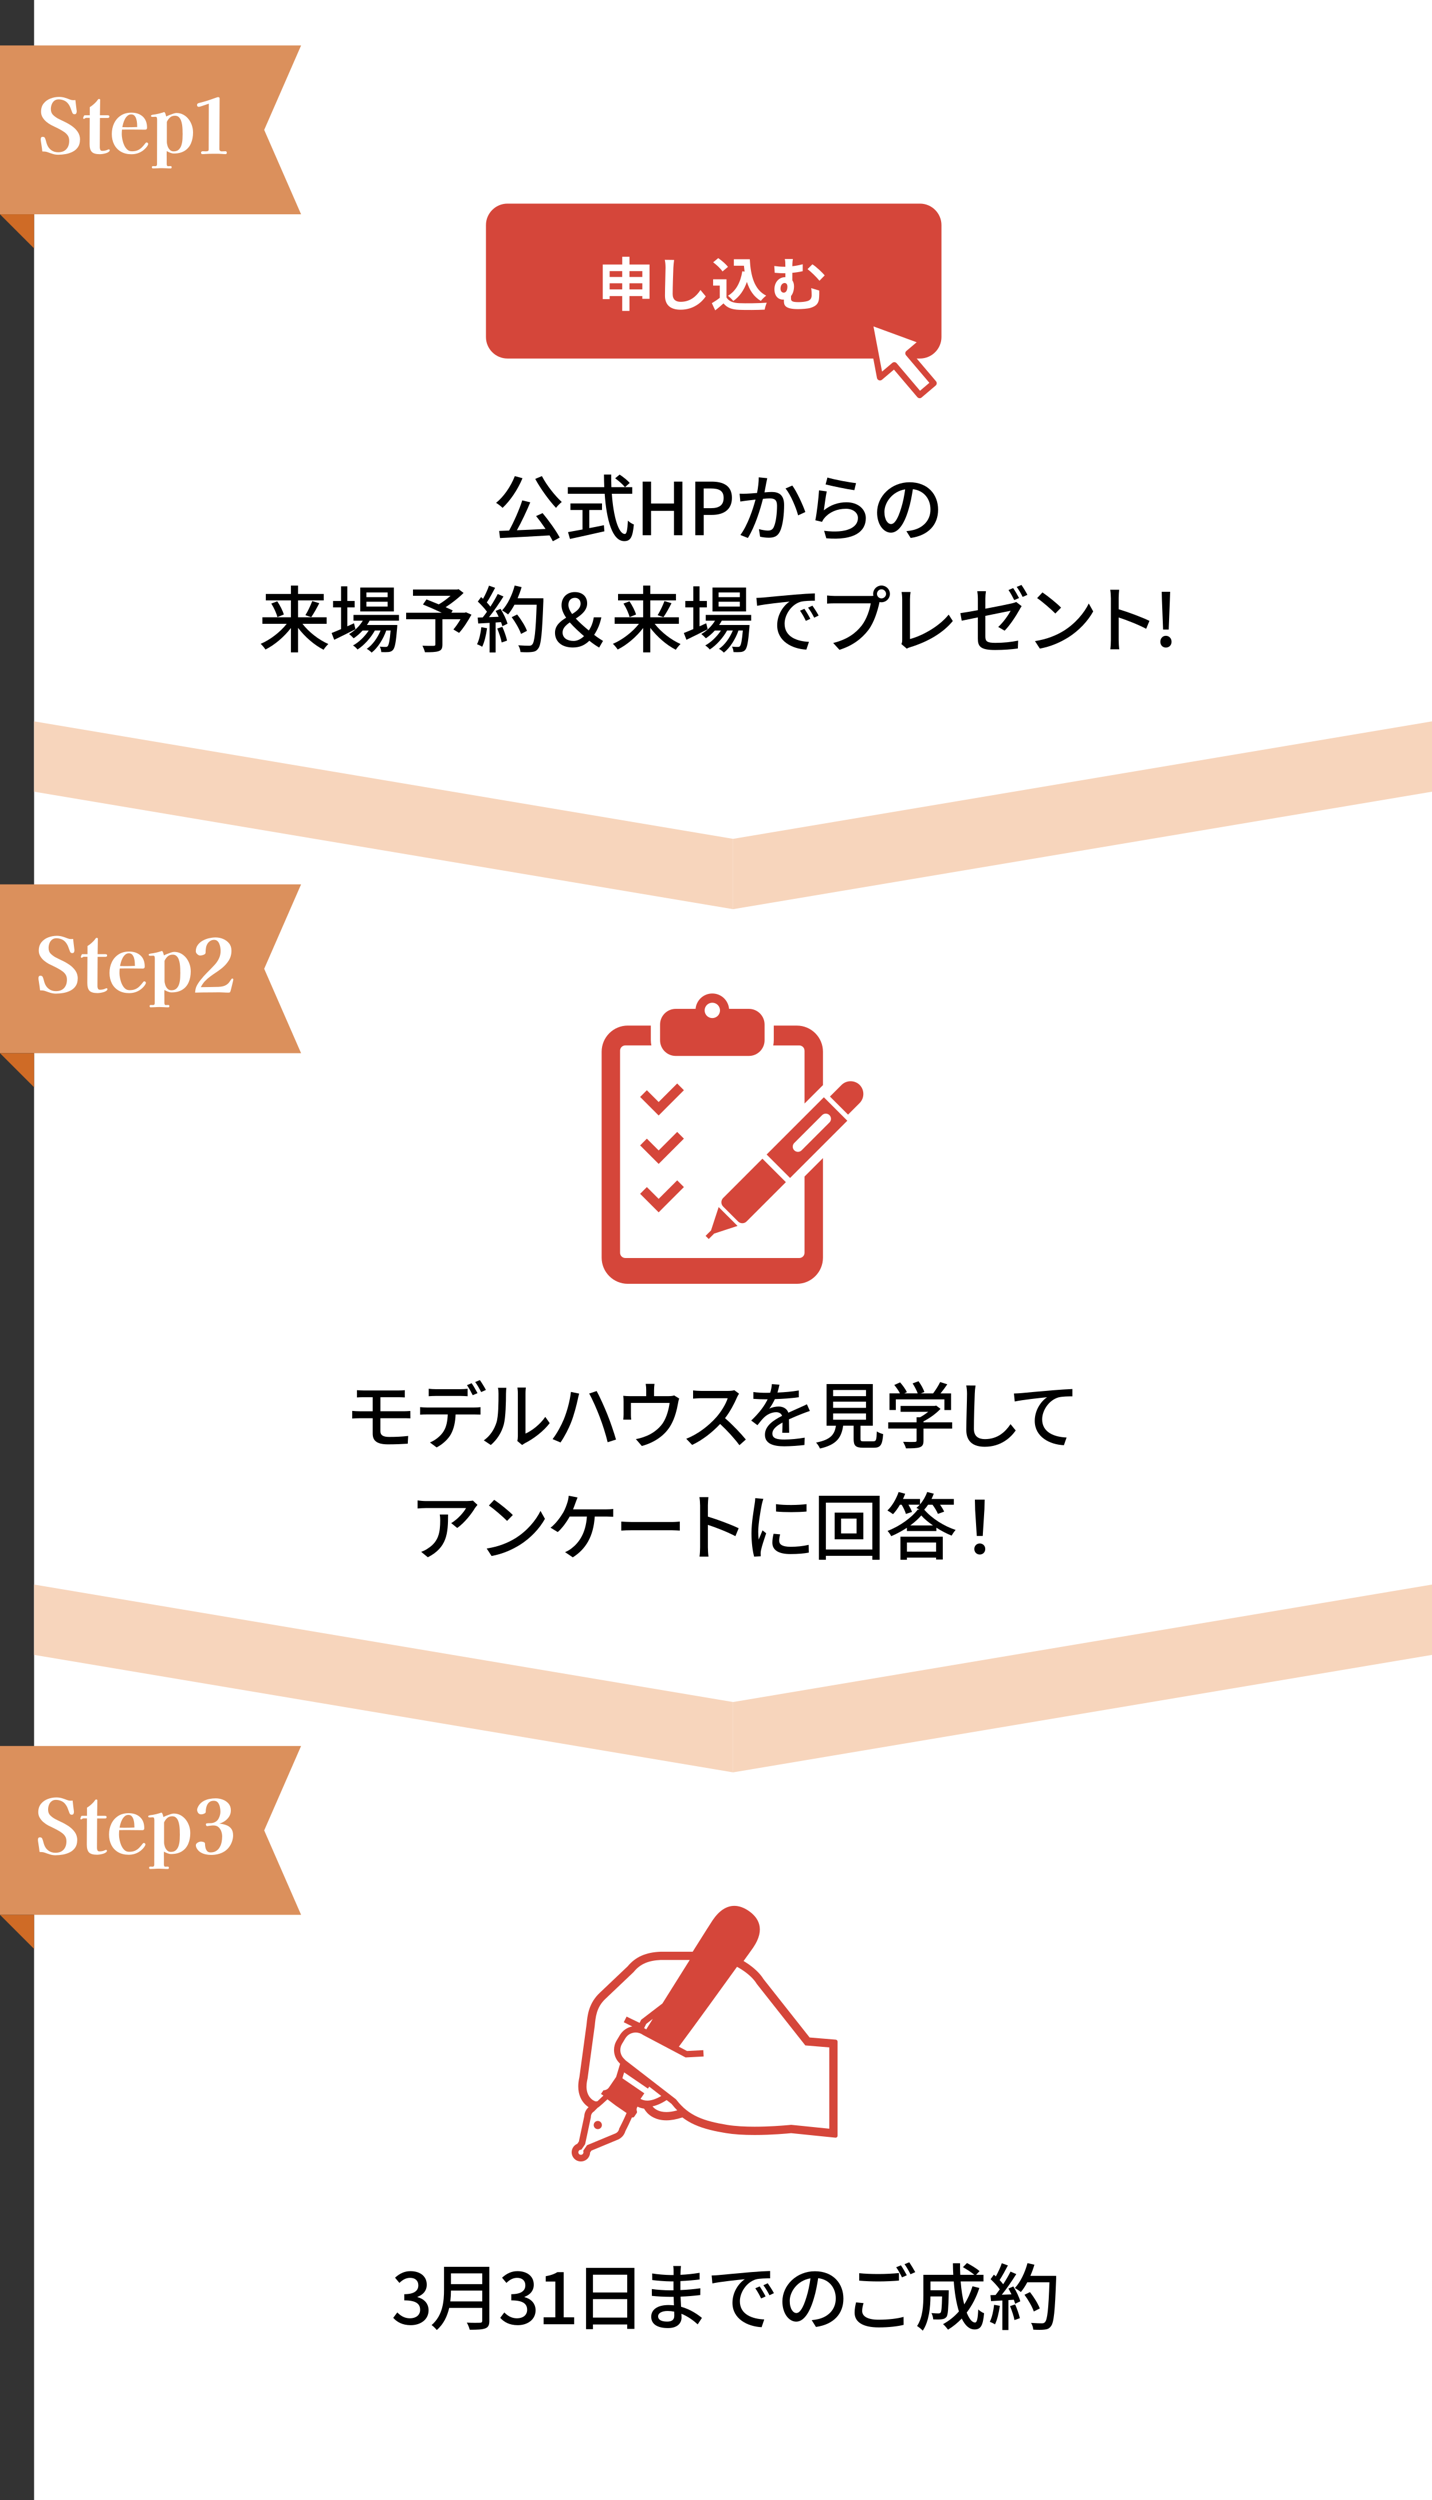 <?xml version="1.0" encoding="UTF-8"?>
<svg id="_レイヤー_2" data-name="レイヤー 2" xmlns="http://www.w3.org/2000/svg" viewBox="0 0 630 1099.72">
  <rect x="0" y="0" width="630" height="1099.72" fill="#333333" stroke="none"/>
  <defs>
    <style>
      .cls-1, .cls-2, .cls-3, .cls-4, .cls-5, .cls-6 {
        stroke-width: 0px;
      }

      .cls-2 {
        fill: #f7d5bc;
      }

      .cls-3 {
        fill: #d5463a;
      }

      .cls-4 {
        fill: #db905c;
      }

      .cls-5 {
        fill: #cf6b26;
      }

      .cls-6 {
        fill: #fff;
      }
    </style>
  </defs>
  <g id="_レイヤー_1-2" data-name="レイヤー 1">
    <g>
      <g>
        <rect class="cls-6" x="-227.36" y="242.36" width="1099.72" height="615" transform="translate(872.36 227.36) rotate(90)"/>
        <g>
          <polygon class="cls-2" points="322.5 399.94 322.5 369 630 317.32 630 348.26 322.5 399.94"/>
          <polygon class="cls-2" points="322.5 399.94 322.5 369 15 317.32 15 348.26 322.5 399.94"/>
        </g>
        <g>
          <polygon class="cls-2" points="322.5 779.65 322.5 748.71 630 697.03 630 727.97 322.5 779.65"/>
          <polygon class="cls-2" points="322.5 779.65 322.5 748.71 15 697.03 15 727.97 322.5 779.65"/>
        </g>
      </g>
      <g>
        <path class="cls-1" d="M160.05,611.65h15.29c1.06,0,2.02-.03,2.75-.13v3.2c-.8-.03-1.6-.1-2.75-.1h-7.97v6.18h10.3c.67,0,2.08-.06,2.85-.13l.03,3.26c-.83-.06-2.11-.06-2.82-.06h-10.37v5.73c0,1.7,1.12,2.5,3.9,2.5,2.94,0,5.66-.13,8.32-.45l-.19,3.42c-2.34.16-5.63.29-8.67.29-5.28,0-6.75-1.86-6.75-4.74v-6.75h-5.79c-.86,0-2.3.06-3.23.13v-3.36c.9.1,2.3.16,3.23.16h5.79v-6.18h-3.94c-1.12,0-2.08.03-2.98.1v-3.2c.9.06,1.86.13,2.98.13Z"/>
        <path class="cls-1" d="M187.74,619.14h20.96c.67,0,1.86-.03,2.69-.16v3.3c-.77-.03-1.86-.06-2.69-.06h-8.26c-.13,3.39-.77,6.21-1.98,8.51-1.15,2.18-3.58,4.54-6.37,5.98l-2.94-2.18c2.37-.96,4.67-2.82,5.92-4.77,1.38-2.14,1.79-4.67,1.92-7.55h-9.25c-.96,0-2.02.03-2.91.1v-3.33c.9.1,1.92.16,2.91.16ZM191.71,611.08h10.82c.99,0,2.21-.06,3.2-.19v3.3c-1.02-.06-2.18-.13-3.2-.13h-10.78c-1.09,0-2.27.06-3.14.13v-3.3c.96.13,2.05.19,3.1.19ZM210.08,612.84l-2.11.9c-.64-1.28-1.66-3.2-2.53-4.42l2.05-.86c.8,1.15,1.95,3.14,2.59,4.38ZM213.76,611.43l-2.08.93c-.67-1.38-1.73-3.2-2.62-4.42l2.05-.86c.86,1.22,2.08,3.2,2.66,4.35Z"/>
        <path class="cls-1" d="M218.39,625.83c.93-2.85.93-9.09.93-12.77,0-1.09-.06-1.86-.26-2.59h3.71c-.03.26-.16,1.44-.16,2.56,0,3.65-.13,10.46-.99,13.66-.96,3.52-2.98,6.66-5.7,8.96l-3.07-2.05c2.78-1.92,4.61-4.83,5.54-7.78ZM227.83,631.88v-18.94c0-1.31-.19-2.37-.19-2.56h3.71c-.03.19-.16,1.25-.16,2.56v17.69c2.78-1.25,6.4-3.97,8.7-7.36l1.95,2.75c-2.72,3.62-7.23,6.98-10.91,8.83-.58.32-.96.61-1.22.8l-2.11-1.76c.13-.54.22-1.28.22-2.02Z"/>
        <path class="cls-1" d="M251.17,612.29l3.62.74c-.22.8-.51,2.02-.64,2.72-.45,2.08-1.6,6.69-2.85,9.82-1.15,3.01-2.98,6.46-4.7,8.96l-3.49-1.47c2.02-2.66,3.84-6.05,4.96-8.77,1.41-3.46,2.69-8.16,3.1-12ZM259.2,613l3.3-1.09c1.31,2.4,3.42,7.04,4.7,10.27,1.25,3.04,2.94,8.03,3.81,11.07l-3.68,1.18c-.83-3.49-2.18-7.71-3.49-11.13-1.25-3.33-3.26-7.9-4.64-10.3Z"/>
        <path class="cls-1" d="M287.74,611.4v2.75h6.46c1.28,0,1.92-.16,2.4-.32l2.21,1.38c-.22.54-.45,1.57-.54,2.18-.48,2.78-1.38,6.4-3.07,9.38-2.46,4.45-7.07,7.74-12.83,9.31l-2.62-3.04c1.22-.19,2.69-.61,3.84-1.06,2.94-.99,6.14-3.17,8.06-6.02,1.66-2.56,2.59-6.05,2.94-8.83h-17.02v5.25c0,.64.03,1.57.13,2.11h-3.49c.06-.67.13-1.6.13-2.3v-5.6c0-.7-.03-1.86-.13-2.59.99.1,1.92.16,3.1.16h6.98v-2.75c0-.8-.03-1.5-.22-2.66h3.87c-.13,1.15-.19,1.86-.19,2.66Z"/>
        <path class="cls-1" d="M324.22,614.73c-1.12,2.62-3.01,6.24-5.25,9.12,3.3,2.82,7.17,6.94,9.15,9.38l-2.82,2.5c-2.11-2.88-5.31-6.4-8.48-9.34-3.42,3.65-7.74,7.07-12.32,9.22l-2.59-2.72c5.18-1.98,9.98-5.82,13.15-9.38,2.18-2.43,4.32-5.95,5.09-8.45h-11.74c-1.25,0-2.98.16-3.49.19v-3.62c.64.1,2.5.22,3.49.22h11.87c1.18,0,2.24-.13,2.78-.32l2.08,1.54c-.22.32-.7,1.12-.93,1.66Z"/>
        <path class="cls-1" d="M342.02,612.58c3.14-.13,6.5-.42,9.41-.93v2.98c-3.14.45-7.07.74-10.53.83-.7,1.5-1.57,3.01-2.46,4.22,1.06-.61,2.85-.96,4.1-.96,2.02,0,3.68.93,4.29,2.72,1.98-.93,3.62-1.6,5.12-2.3,1.09-.48,2.02-.9,3.04-1.41l1.31,2.94c-.93.29-2.3.8-3.26,1.18-1.63.64-3.71,1.47-5.95,2.5.03,1.82.06,4.38.1,5.92h-3.04c.06-1.12.1-2.94.13-4.51-2.75,1.5-4.48,2.98-4.48,4.86,0,2.18,2.08,2.62,5.31,2.62,2.59,0,6.08-.32,8.9-.83l-.1,3.23c-2.3.29-6.02.58-8.9.58-4.77,0-8.48-1.12-8.48-5.09s3.84-6.43,7.55-8.32c-.42-1.12-1.44-1.6-2.62-1.6-1.95,0-3.97,1.02-5.31,2.3-.93.9-1.86,2.08-2.91,3.42l-2.75-2.05c3.74-3.52,5.92-6.62,7.23-9.34h-.93c-1.34,0-3.55-.06-5.34-.19v-3.01c1.7.26,3.97.35,5.5.35.61,0,1.25,0,1.89-.03.42-1.31.67-2.66.74-3.81l3.33.26c-.19.9-.45,2.08-.86,3.46Z"/>
        <path class="cls-1" d="M384.19,634.02c1.25,0,1.44-.51,1.57-4.38.64.54,1.95.99,2.78,1.22-.35,4.8-1.18,5.98-4.06,5.98h-4.74c-3.36,0-4.19-.9-4.19-3.9v-5.79h-4.61c-.74,5.09-2.72,8.35-10.21,10.05-.29-.77-1.09-2.02-1.7-2.62,6.56-1.28,8.13-3.62,8.74-7.42h-4.13v-18.33h20.35v18.33h-5.41v5.79c0,.96.22,1.09,1.5,1.09h4.1ZM366.53,614.15h14.46v-2.69h-14.46v2.69ZM366.53,619.3h14.46v-2.72h-14.46v2.72ZM366.53,624.52h14.46v-2.75h-14.46v2.75Z"/>
        <path class="cls-1" d="M418.9,628.42h-12.61v5.34c0,1.63-.42,2.46-1.73,2.91-1.31.42-3.2.45-5.98.45-.22-.83-.8-2.05-1.25-2.88,2.24.1,4.48.1,5.12.06.64-.03.8-.16.8-.64v-5.25h-12.48v-2.75h12.48v-2.21h1.5c1.25-.67,2.53-1.54,3.62-2.4h-12.16v-2.59h15.01l.64-.16,1.92,1.44c-1.92,2.05-4.74,4.1-7.49,5.5v.42h12.61v2.75ZM394.1,620.26h-2.78v-7.33h4.61c-.58-1.15-1.57-2.59-2.5-3.68l2.56-1.15c1.15,1.28,2.43,3.07,2.98,4.29l-1.15.54h5.92c-.45-1.28-1.38-3.04-2.24-4.38l2.59-.96c1.09,1.44,2.18,3.46,2.59,4.74l-1.57.61h5.41c1.12-1.47,2.37-3.49,3.1-4.99l3.14.99c-.93,1.38-1.98,2.78-2.98,4h4.64v7.33h-2.94v-4.7h-21.37v4.7Z"/>
        <path class="cls-1" d="M428.84,613.16c-.16,3.55-.38,10.94-.38,15.36,0,3.39,2.08,4.54,4.86,4.54,5.6,0,8.96-3.17,11.26-6.59l2.27,2.78c-2.11,3.04-6.43,7.17-13.6,7.17-4.86,0-8.13-2.08-8.13-7.39,0-4.54.32-12.8.32-15.87,0-1.34-.13-2.66-.35-3.71l4.1.03c-.19,1.18-.32,2.53-.35,3.68Z"/>
        <path class="cls-1" d="M449.05,612.84c2.34-.22,8.03-.77,13.92-1.25,3.42-.29,6.62-.48,8.83-.58v3.23c-1.76,0-4.54.03-6.21.48-4.26,1.28-7.1,5.82-7.1,9.63,0,5.82,5.44,7.78,10.75,8l-1.18,3.39c-6.27-.29-12.83-3.65-12.83-10.72,0-4.8,2.85-8.7,5.44-10.4-3.23.35-10.69,1.12-14.24,1.89l-.35-3.52c1.25-.03,2.37-.1,2.98-.16Z"/>
        <path class="cls-1" d="M209,663.31c-1.38,2.33-4.42,6.4-7.84,8.83l-2.66-2.14c2.82-1.63,5.6-4.8,6.53-6.62h-17.54c-1.28,0-2.4.1-3.78.19v-3.55c1.18.16,2.5.29,3.78.29h17.89c.7,0,2.14-.1,2.66-.22l2.02,1.89c-.29.35-.8.96-1.06,1.34ZM188.23,685.04l-2.94-2.4c.93-.32,2.05-.83,3.07-1.57,4.58-2.94,5.31-6.98,5.31-12.29,0-.86-.03-1.63-.19-2.56h3.65c0,8.35-.48,14.5-8.9,18.81Z"/>
        <path class="cls-1" d="M226.69,676.69c5.15-3.17,9.15-7.97,11.1-12.06l1.95,3.49c-2.3,4.16-6.24,8.51-11.23,11.58-3.23,1.98-7.29,3.87-12.25,4.77l-2.14-3.3c5.34-.8,9.5-2.59,12.57-4.48ZM225.61,666.45l-2.53,2.59c-1.66-1.7-5.63-5.18-8-6.78l2.34-2.5c2.24,1.5,6.4,4.83,8.19,6.69Z"/>
        <path class="cls-1" d="M253.17,661.13c-.29.8-.64,1.79-1.06,2.82h14.53c.8,0,2.18-.03,3.14-.19v3.46c-1.09-.06-2.4-.1-3.14-.1h-4.99c-.54,8.86-4.03,14.4-9.66,17.95l-3.39-2.3c.99-.42,2.05-1.02,2.78-1.6,3.23-2.46,6.33-6.56,6.82-14.05h-7.58c-1.31,2.37-3.36,5.22-5.25,6.82l-3.17-1.92c2.27-1.66,4.48-4.8,5.63-6.75.86-1.57,1.44-3.2,1.82-4.45.29-.93.48-1.95.54-2.85l3.9.74c-.32.77-.67,1.76-.93,2.43Z"/>
        <path class="cls-1" d="M278.09,669.52h17.41c1.54,0,2.78-.13,3.58-.19v3.97c-.7-.03-2.18-.16-3.58-.16h-17.41c-1.76,0-3.68.06-4.77.16v-3.97c1.06.06,3.04.19,4.77.19Z"/>
        <path class="cls-1" d="M308,662.16c0-1.02-.1-2.5-.29-3.58h3.94c-.1,1.06-.22,2.46-.22,3.58v4.99c4.26,1.28,10.34,3.55,13.54,5.12l-1.44,3.49c-3.36-1.82-8.58-3.84-12.1-4.99v9.89c0,.99.1,2.94.26,4.1h-3.94c.16-1.12.26-2.85.26-4.1v-18.5Z"/>
        <path class="cls-1" d="M335.15,661.77c-.54,2.62-1.57,8.64-1.57,12.06,0,1.12.06,2.24.19,3.42.54-1.31,1.18-2.88,1.7-4.06l1.6,1.28c-.83,2.43-1.95,5.86-2.27,7.46-.1.45-.19,1.12-.16,1.47,0,.32.03.8.06,1.18l-2.91.19c-.64-2.24-1.18-6.02-1.18-10.33,0-4.77,1.02-10.21,1.38-12.77.13-.8.26-1.79.29-2.66l3.55.32c-.22.58-.54,1.86-.67,2.43ZM342.8,677.8c0,1.44,1.12,2.62,4.99,2.62,2.88,0,5.28-.26,7.97-.86l.06,3.42c-2.02.38-4.67.64-8.09.64-5.44,0-7.94-1.89-7.94-4.99,0-1.15.16-2.37.54-3.94l2.88.26c-.29,1.12-.42,1.98-.42,2.85ZM354.83,661.65v3.26c-3.65.35-9.7.38-13.41,0l-.03-3.26c3.68.58,10.11.45,13.44,0Z"/>
        <path class="cls-1" d="M386.99,657.97v28.16h-3.2v-1.73h-20.45v1.73h-3.07v-28.16h26.72ZM383.79,681.61v-20.61h-20.45v20.61h20.45ZM379.82,665.39v11.74h-12.61v-11.74h12.61ZM376.85,668.01h-6.82v6.53h6.82v-6.53Z"/>
        <path class="cls-1" d="M408.31,661.9c-.54.8-1.09,1.54-1.7,2.18,3.49,4.03,8.9,7.33,13.82,8.93-.64.67-1.31,1.7-1.76,2.5-2.18-.86-4.51-2.08-6.72-3.49v1.47h-12.96v-1.44c-2.14,1.41-4.51,2.69-6.91,3.71-.32-.7-1.06-1.73-1.6-2.33,5.47-2.08,10.66-5.92,13.25-9.34h.77c-.48-.32-.96-.61-1.31-.8.51-.42.99-.86,1.44-1.38h-4.96c.67,1.12,1.25,2.27,1.57,3.17l-2.69.9c-.29-1.09-1.06-2.72-1.86-4.06h-.77c-.93,1.6-1.98,3.04-3.04,4.16-.58-.45-1.79-1.25-2.46-1.63,2.05-1.95,3.87-5.06,4.93-8.13l2.88.77c-.29.77-.61,1.54-.96,2.3h7.49v2.37c1.34-1.54,2.46-3.46,3.14-5.44l2.91.74c-.29.8-.64,1.57-.99,2.33h9.82v2.53h-6.08c.77,1.06,1.47,2.21,1.82,3.04l-2.75.99c-.42-1.09-1.38-2.69-2.37-4.03h-1.95ZM396.15,675.98h18.62v10.05h-2.94v-.86h-12.83v.96h-2.85v-10.14ZM399,678.54v4.03h12.83v-4.03h-12.83ZM410.46,671.02c-2.02-1.38-3.84-2.88-5.15-4.38-1.22,1.44-2.88,2.94-4.83,4.38h9.98Z"/>
        <path class="cls-1" d="M428.65,681.39c0-1.44,1.06-2.43,2.4-2.43s2.4.99,2.4,2.43-1.06,2.43-2.4,2.43-2.4-.99-2.4-2.43ZM429,663.89l-.1-4.22h4.29l-.1,4.22-.74,11.78h-2.62l-.74-11.78Z"/>
      </g>
      <g>
        <path class="cls-1" d="M173,1019.59l1.79-2.37c1.38,1.41,3.14,2.59,5.57,2.59,2.66,0,4.48-1.44,4.48-3.74,0-2.53-1.66-4.16-6.98-4.16v-2.72c4.64,0,6.18-1.7,6.18-3.9,0-2.05-1.38-3.29-3.62-3.29-1.82,0-3.36.9-4.7,2.24l-1.92-2.3c1.86-1.7,4.03-2.88,6.75-2.88,4.22,0,7.2,2.18,7.2,5.95,0,2.66-1.57,4.42-4.06,5.34v.16c2.72.67,4.86,2.66,4.86,5.76,0,4.13-3.55,6.56-7.87,6.56-3.71,0-6.11-1.47-7.68-3.23Z"/>
        <path class="cls-1" d="M215.29,1020.9c0,1.92-.51,2.85-1.79,3.33-1.34.54-3.52.61-6.85.61-.19-.86-.77-2.3-1.28-3.14,2.5.13,5.06.1,5.82.06.7,0,.96-.26.96-.93v-5.6h-14.53c-.83,3.58-2.43,7.13-5.47,9.73-.45-.64-1.6-1.73-2.27-2.18,4.99-4.29,5.47-10.56,5.47-15.58v-10.05h19.93v23.74ZM212.16,1012.36v-4.74h-13.76c0,1.47-.1,3.07-.29,4.74h14.05ZM198.4,1000.04v4.74h13.76v-4.74h-13.76Z"/>
        <path class="cls-1" d="M220.08,1019.59l1.79-2.37c1.38,1.41,3.14,2.59,5.57,2.59,2.66,0,4.48-1.44,4.48-3.74,0-2.53-1.66-4.16-6.98-4.16v-2.72c4.64,0,6.18-1.7,6.18-3.9,0-2.05-1.38-3.29-3.62-3.29-1.82,0-3.36.9-4.7,2.24l-1.92-2.3c1.86-1.7,4.03-2.88,6.75-2.88,4.22,0,7.2,2.18,7.2,5.95,0,2.66-1.57,4.42-4.06,5.34v.16c2.72.67,4.86,2.66,4.86,5.76,0,4.13-3.55,6.56-7.87,6.56-3.71,0-6.11-1.47-7.68-3.23Z"/>
        <path class="cls-1" d="M239.16,1019.37h5.15v-15.74h-4.22v-2.34c2.21-.38,3.78-.96,5.12-1.79h2.78v19.87h4.61v3.04h-13.44v-3.04Z"/>
        <path class="cls-1" d="M279.11,997.61v26.85h-3.17v-1.95h-15.07v2.08h-3.04v-26.97h21.28ZM260.87,1000.62v7.81h15.07v-7.81h-15.07ZM275.94,1019.49v-8.13h-15.07v8.13h15.07Z"/>
        <path class="cls-1" d="M299.43,998.98c-.03.38-.03.99-.06,1.7,2.75-.13,5.57-.42,8.42-.9v2.94c-2.37.29-5.34.58-8.45.7v3.97c3.17-.13,5.98-.42,8.77-.8l-.03,2.98c-2.94.35-5.6.58-8.67.7.06,1.47.16,3.01.22,4.45,4.16,1.15,7.33,3.39,9.18,4.9l-1.86,2.85c-1.82-1.66-4.25-3.49-7.17-4.67.03.67.06,1.22.06,1.66,0,2.43-1.76,4.64-5.95,4.64-4.8,0-7.39-1.79-7.39-4.99s2.85-5.15,7.62-5.15c.83,0,1.6.06,2.37.13-.03-1.25-.1-2.56-.13-3.74h-1.76c-2.05,0-5.6-.16-7.81-.42l-.03-3.01c2.18.35,5.95.58,7.9.58h1.63v-3.94h-1.31c-2.11,0-5.95-.32-8.03-.58l-.03-2.91c2.14.38,5.98.7,8.03.7h1.38v-1.95c0-.54-.03-1.5-.16-2.02h3.42c-.06.58-.13,1.28-.16,2.18ZM293.48,1021.25c1.79,0,3.17-.54,3.17-2.59,0-.45,0-1.09-.03-1.79-.93-.19-1.92-.29-2.91-.29-2.72,0-4.19,1.06-4.19,2.34,0,1.38,1.22,2.33,3.97,2.33Z"/>
        <path class="cls-1" d="M316.06,1000.81c2.34-.22,8.03-.77,13.92-1.28,3.42-.29,6.62-.48,8.83-.54v3.23c-1.79,0-4.58.03-6.24.45-4.26,1.28-7.07,5.86-7.07,9.63,0,5.82,5.44,7.78,10.72,8l-1.15,3.42c-6.27-.32-12.83-3.68-12.83-10.72,0-4.83,2.85-8.7,5.44-10.4-3.23.32-10.69,1.09-14.27,1.86l-.32-3.49c1.22-.03,2.34-.1,2.98-.16ZM336.83,1010.18l-1.98.9c-.77-1.63-1.6-3.1-2.56-4.48l1.92-.83c.77,1.12,1.95,3.07,2.62,4.42ZM340.48,1008.74l-1.95.93c-.83-1.63-1.66-3.04-2.69-4.42l1.92-.86c.77,1.09,2.02,3.01,2.72,4.35Z"/>
        <path class="cls-1" d="M358.99,1023.62l-1.89-3.01c1.09-.1,2.05-.26,2.85-.45,4.1-.93,7.74-3.94,7.74-9.09,0-4.64-2.82-8.32-7.74-8.93-.45,2.88-.99,5.98-1.92,8.99-1.92,6.53-4.58,10.14-7.74,10.14s-6.08-3.52-6.08-8.86c0-7.17,6.27-13.31,14.3-13.31s12.54,5.38,12.54,12.06-4.29,11.33-12.06,12.45ZM350.38,1017.48c1.44,0,2.94-2.08,4.42-7.01.8-2.53,1.38-5.44,1.76-8.25-5.76.93-9.12,5.92-9.12,9.89,0,3.68,1.57,5.38,2.94,5.38Z"/>
        <path class="cls-1" d="M379.3,1016.58c0,2.27,2.24,3.84,7.17,3.84,4.35,0,8.45-.48,11.04-1.25l.03,3.52c-2.5.64-6.46,1.12-10.97,1.12-6.88,0-10.59-2.3-10.59-6.5,0-1.73.35-3.26.64-4.51l3.29.32c-.35,1.22-.61,2.3-.61,3.46ZM386.59,1000.33c3.1,0,6.53-.19,8.9-.45v3.33c-2.21.19-5.89.38-8.9.38-3.26,0-6.01-.13-8.58-.35v-3.29c2.34.26,5.28.38,8.58.38ZM398.94,1000.87l-2.11.93c-.64-1.31-1.66-3.23-2.56-4.45l2.08-.86c.8,1.15,1.95,3.14,2.59,4.38ZM402.65,999.5l-2.08.93c-.7-1.38-1.73-3.23-2.62-4.42l2.05-.86c.83,1.18,2.05,3.2,2.66,4.35Z"/>
        <path class="cls-1" d="M430.86,1006.47c-1.34,4.13-3.23,7.74-5.57,10.81,1.09,2.72,2.34,4.38,3.68,4.38.83,0,1.22-1.63,1.41-5.76.7.7,1.76,1.38,2.56,1.66-.48,5.63-1.57,7.14-4.19,7.14-2.34,0-4.19-1.79-5.63-4.8-1.82,1.92-3.84,3.55-6.05,4.9-.45-.64-1.5-1.89-2.18-2.43,2.66-1.47,5.02-3.33,6.98-5.6-1.15-3.62-1.89-8.19-2.27-13.18h-10.24v3.87h8.03v1.15c-.16,6.94-.32,9.7-.99,10.59-.58.67-1.18.93-2.05,1.02-.8.13-2.24.13-3.78.06-.06-.86-.35-2.02-.8-2.78,1.31.13,2.56.16,3.07.16.45,0,.77-.1.99-.38.35-.45.54-2.27.64-7.1h-5.12c-.03,4.54-.58,10.94-3.39,15.07-.51-.61-1.82-1.66-2.5-2.05,2.56-3.84,2.78-9.34,2.78-13.47v-9.06h13.15c-.1-1.66-.16-3.39-.16-5.09h3.14c-.03,1.73,0,3.42.1,5.09h6.18c-1.25-1.06-3.33-2.43-5.02-3.36l1.79-1.82c1.89.99,4.29,2.46,5.54,3.55l-1.54,1.63h3.26v2.91h-10.05c.32,3.81.83,7.26,1.57,10.11,1.54-2.37,2.72-5.02,3.65-7.97l3.01.74Z"/>
        <path class="cls-1" d="M439.88,1014.31c-.42,3.01-1.15,6.11-2.14,8.16-.48-.35-1.66-.9-2.27-1.12.96-1.92,1.57-4.74,1.89-7.49l2.53.45ZM445.8,1005.77c1.31,2.08,2.62,4.8,3.07,6.56l-2.27,1.09c-.13-.51-.32-1.12-.58-1.79l-2.37.16v13.18h-2.66v-13.02c-1.82.1-3.52.19-4.99.29l-.26-2.62,2.24-.06c.61-.77,1.22-1.6,1.86-2.5-.99-1.41-2.62-3.14-4.03-4.48l1.44-1.98c.29.26.58.51.86.77.99-1.76,2.05-4.06,2.62-5.79l2.69.96c-1.15,2.18-2.5,4.7-3.65,6.43.61.64,1.15,1.28,1.57,1.86,1.25-1.92,2.4-3.9,3.23-5.57l2.53,1.09c-1.82,2.91-4.22,6.43-6.37,9.09l4.26-.16c-.42-.9-.86-1.76-1.34-2.56l2.14-.93ZM446.6,1013.7c.86,1.92,1.73,4.42,2.08,6.05l-2.37.83c-.29-1.66-1.15-4.19-1.95-6.14l2.24-.74ZM464.64,1002.57c-.54,14.11-.96,19.1-2.3,20.73-.77,1.06-1.57,1.34-2.82,1.47-1.09.16-3.04.13-4.93.03-.06-.86-.42-2.14-.99-2.98,2.08.16,4,.19,4.77.19.67,0,1.02-.13,1.38-.54,1.02-1.02,1.54-5.76,1.95-17.5h-9.76c-.86,1.63-1.82,3.1-2.82,4.29-.58-.51-1.92-1.38-2.62-1.79,2.43-2.59,4.42-6.75,5.54-10.94l3.04.7c-.48,1.66-1.09,3.33-1.76,4.9h11.33v1.44ZM454.82,1016.81c-.64-1.95-2.4-5.06-4.1-7.36l2.4-1.18c1.73,2.18,3.62,5.21,4.32,7.2l-2.62,1.34Z"/>
      </g>
      <g>
        <path class="cls-3" d="M297.29,464.5h32.18c3.81,0,6.9-3.09,6.9-6.9v-6.91c0-3.81-3.09-6.9-6.9-6.9h-8.72c-.35-3.79-3.49-6.76-7.37-6.76s-7.03,2.98-7.37,6.76h-8.72c-3.81,0-6.9,3.09-6.9,6.9v6.91c0,3.81,3.09,6.9,6.9,6.9ZM313.38,441.09c1.87,0,3.38,1.51,3.38,3.38s-1.51,3.38-3.38,3.38-3.38-1.51-3.38-3.38,1.51-3.38,3.38-3.38Z"/>
        <path class="cls-3" d="M378.16,477.19s.03.04.05.06c.02.01.04.02.05.04l-.1-.1Z"/>
        <path class="cls-3" d="M378.21,477.25c-2.23-2.18-5.8-2.18-8.01.04l-5.07,5.07,7.96,7.96,5.07-5.07c2.21-2.21,2.22-5.77.05-8Z"/>
        <path class="cls-3" d="M328.46,537.3l17.28-17.28-10.32-10.32-17.28,17.29c-1.03,1.04-1.03,2.72,0,3.76l6.56,6.56c1.04,1.04,2.72,1.04,3.76,0Z"/>
        <polygon class="cls-3" points="312.81 541.26 310.42 543.65 311.8 545.03 314.19 542.64 324.47 539.27 316.17 530.98 312.81 541.26"/>
        <path class="cls-3" d="M353.95,462.17v23.27l8.11-8.11v-14.68c0-6.35-5.15-11.5-11.5-11.5h-10.14v6.46c0,.78-.08,1.54-.24,2.27h11.46c1.27,0,2.3,1.03,2.3,2.3Z"/>
        <path class="cls-3" d="M353.95,551.09c0,1.27-1.03,2.3-2.3,2.3h-76.55c-1.27,0-2.3-1.03-2.3-2.3v-88.92c0-1.27,1.03-2.3,2.3-2.3h11.47c-.15-.73-.24-1.49-.24-2.27v-6.46h-10.14c-6.35,0-11.5,5.15-11.5,11.5v90.6c0,6.35,5.15,11.5,11.5,11.5h74.37c6.35,0,11.5-5.15,11.5-11.5v-43.81l-8.11,8.11v33.54h0Z"/>
        <path class="cls-3" d="M337.27,507.86l10.32,10.32,25.18-25.18-10.32-10.32-25.18,25.18ZM364.91,490.54c.89.89.89,2.34,0,3.23l-12.25,12.25c-.89.89-2.33.89-3.23,0-.89-.89-.89-2.34,0-3.23l12.26-12.25c.89-.89,2.33-.89,3.22,0Z"/>
        <polygon class="cls-3" points="281.62 482.54 289.77 490.7 292.73 487.73 300.88 479.58 297.92 476.62 289.77 484.77 284.58 479.58 281.62 482.54"/>
        <polygon class="cls-3" points="297.92 497.92 289.77 506.07 284.58 500.88 281.62 503.85 289.77 512 292.73 509.03 300.88 500.88 297.92 497.92"/>
        <polygon class="cls-3" points="284.58 522.18 281.62 525.15 289.77 533.3 292.73 530.33 300.88 522.18 297.92 519.22 289.77 527.37 284.58 522.18"/>
      </g>
      <g>
        <path class="cls-3" d="M272.72,895.2s0,0,0,0l.02-.04-.03.04Z"/>
        <path class="cls-3" d="M278.05,891.43h-.01s0,0,0,0c0,0,0,0,0,0Z"/>
        <path class="cls-3" d="M367.72,897.23l-11.53-.96-20.26-25.65c-1.59-2.57-4.28-5.12-7.79-7.37-.33-.21-.67-.42-1.01-.62l2.42-3.34c.8-1.11,1.4-1.97,1.78-2.51,5.72-8.36,2.1-13.42-1.95-16.2-2.15-1.47-4.27-2.21-6.31-2.21-3.46,0-6.66,2.1-9.5,6.25-.73,1.07-4.05,6.34-6.98,10.99l-1.85,2.94h-14.16c-3.23.14-5.92.69-8.24,1.7-2.38,1.03-4.48,2.64-6.17,4.69l-12.22,11.6c-2.26,2.09-3.87,4.64-4.78,7.57-.71,2.28-.92,4.47-1.1,6.24l-.05.46-3.12,22.92c-.33,1.44-.5,2.8-.5,4.06-.01,3.87,1.57,6.27,2.52,7.36.76.88,1.51,1.44,2.04,1.78-1.15,1.01-1.84,2.43-1.92,3.99l-2.37,11.13-.68.99c-.73.3-1.34.8-1.78,1.44-.46.68-.71,1.47-.71,2.28,0,1.34.66,2.59,1.77,3.35l.29.19c.08.06.17.1.26.12.54.26,1.13.39,1.74.39,1.34,0,2.59-.66,3.35-1.76.44-.65.69-1.41.71-2.19l.56-.82s11.58-4.8,11.59-4.81c1.63-.66,2.88-2.06,3.37-3.77.15-.3.71-1.4,1.37-2.75.6-1.25,1.11-2.35,1.52-3.29.1.04.2.06.31.06.05,0,.1,0,.15-.01.22-.04.41-.17.54-.35l1.09-1.6c.16-.24.19-.54.08-.81,0,0-.41-1,.23-1.92l.06-.09c.89.44,1.85.73,2.86.87.39.68.87,1.32,1.42,1.9,1.15,1.21,3.76,3.25,8.39,3.25,2.09,0,4.46-.43,7.06-1.28,1.62,1.23,3.33,2.24,5.22,3.11,4.37,2,9.25,2.99,13.88,3.77,3.42.57,7.68.85,12.68.85,7.61,0,14.53-.66,16.06-.81l19.5,1.99s.06,0,.09,0c.21,0,.41-.08.56-.22.18-.16.28-.38.28-.62v-41.43c0-.44-.33-.8-.77-.84ZM258.04,917.79c0-.96.12-2.07.43-3.35l.02-.07,3.15-23.12v-.02c.19-1.91.37-3.98,1-6.03.64-2.05,1.72-4.08,3.79-6l.02-.02,12.32-11.7.05-.07c1.46-1.78,3.05-3,4.97-3.84,1.91-.83,4.17-1.28,6.92-1.4h12.73c-3.52,5.58-7.79,12.4-12.02,19.15l-9.37,7.18-.65,1.34c-.19-.09-.4-.18-.61-.28-1.06-.5-2.35-1.12-3.36-1.62-1.02-.5-1.76-.87-1.76-.87l-1.25,2.49s1.34.67,2.87,1.42c.29.14.59.29.89.43-.05.01-.1.01-.15.03-2.24.46-4.15,1.84-5.31,3.76l-1.43,2.39h0c-.78,1.3-1.16,2.74-1.16,4.18,0,2.05.77,4.08,2.27,5.64l.03.03.38.4-1.74,5.78c-.88,1.28-2.5,3.66-3.15,4.61-.91,1.34-2.44,1.27-2.44,1.27l-1.09,1.6,1.07.73c-.8.73-1.73,1.62-2.6,2.47-.24.06-.45.1-.62.1-.27,0-.49-.05-.91-.3l-.09-.06-.08-.03-.13-.07c-.3-.17-1.06-.67-1.73-1.62-.66-.96-1.27-2.35-1.28-4.52ZM287.2,888.08c-.99,1.58-1.95,3.13-2.89,4.63l-.05-.03h0c-.28-.18-.57-.36-.88-.51l.9-1.85,2.92-2.24ZM260.39,926.75s-.02.03-.04.04c0-.03-.02-.05-.02-.08.02.01.04.02.06.04ZM273.87,933.42c-.38.78-.72,1.48-.98,1.98-.25.5-.41.8-.41.8l-.06.13-.03.14c-.2.94-.86,1.72-1.76,2.06h-.01s-12.36,5.13-12.36,5.13l-1.68,2.45.09.44.02.22c0,.22-.06.43-.2.63-.22.32-.57.49-.93.49-.22,0-.44-.06-.63-.19-.32-.22-.49-.57-.49-.93,0-.22.06-.43.19-.62h0c.18-.27.44-.42.73-.48l.44-.08,1.62-2.36,2.53-11.87v-.11s0-.02,0-.02c0-.96.48-1.85,1.28-2.37l.09-.06.08-.08s.67-.67,1.59-1.59c.43-.07,4.01-3.44,4.26-3.66l3.63,2.74h0l.74.51,4.04,2.77c-.49,1.2-1.18,2.69-1.8,3.96ZM281.8,923.27c.88-1.29,1.67-2.44,1.67-2.44l-9.66-6.61.78-2.6,10.45,7.14c.13-.2.34-.49.6-.86l1.13.88,4.15,3.22c-2.58,1.53-4.61,2.04-6.15,2.04-1.23,0-2.2-.32-2.98-.76ZM293.16,929.07c-3.11-.02-4.75-1.1-5.77-2.13-.12-.13-.21-.25-.31-.38,1.84-.39,3.9-1.26,6.2-2.76l2.16,1.67c.81,1.05,1.65,1.99,2.52,2.86-1.89.53-3.48.74-4.79.74ZM364.86,936.4l-16.81-1.71-.15.02s-.46.05-1.3.12c-2.52.23-8.36.69-14.6.69-4.16,0-8.49-.21-12.09-.8h0c-5.14-.86-9.37-1.84-12.97-3.49-3.6-1.65-6.6-3.95-9.42-7.61l-.11-.14-8.56-6.62-12.21-9.43-1.33-1.02-.91-.93h0c-.99-1.03-1.49-2.36-1.49-3.7,0-.94.25-1.89.76-2.74l1.45-2.41-.03.05c.79-1.29,2.03-2.19,3.5-2.48h.01c.36-.08.71-.12,1.07-.12.47,0,.94.07,1.4.2h.04s0,.01,0,.01c.58.15,1.14.42,1.68.79l.07.05,1.53.81,14.31,7.56,2.92,1.55,7.95-.42-.15-2.79-7.18.38-2.24-1.19-1.34-.71c7.75-10.4,18.77-25.68,25.59-35.14.65.36,1.3.73,1.92,1.13h0c2.92,1.85,5.43,4.16,6.71,6.31l.05.08,21.36,27.06,10.55.88v35.78h0Z"/>
        <path class="cls-3" d="M261.51,933.77c-.56.82-.35,1.94.47,2.51.82.56,1.95.35,2.51-.47.56-.82.35-1.94-.47-2.51-.82-.57-1.95-.35-2.51.47Z"/>
      </g>
      <g>
        <g>
          <rect class="cls-3" x="276.93" y="119.26" width="5.66" height="2.58"/>
          <rect class="cls-3" x="268.21" y="119.26" width="5.53" height="2.58"/>
          <rect class="cls-3" x="268.21" y="124.61" width="5.53" height="2.7"/>
          <rect class="cls-3" x="276.93" y="124.61" width="5.66" height="2.7"/>
          <path class="cls-3" d="M345.22,124.48c-1.02,0-1.84.99-1.84,2.5,0,1.12.66,1.76,1.4,1.76,1.17,0,1.63-1.25,1.63-2.67,0-1-.48-1.58-1.2-1.58Z"/>
          <path class="cls-3" d="M404.75,89.57h-181.51c-5.2,0-9.45,4.25-9.45,9.45v49.24c0,5.2,4.25,9.45,9.45,9.45h162.34l-3.07-16.2,23.41,8.57-6.3,5.34,1.94,2.29h3.18c5.2,0,9.45-4.25,9.45-9.45v-49.24c0-5.2-4.25-9.45-9.45-9.45ZM327.3,116.89h-4.44v-2.85h7.01c.38,7.22,1.91,13.36,7.22,16.01-.71.51-1.81,1.58-2.37,2.32-3.14-1.86-5-4.79-6.12-8.36-1.28,3.64-3.21,6.45-5.99,8.39-.46-.59-1.63-1.76-2.35-2.29,3.57-2.12,5.53-5.92,6.32-10.79l.99.16c-.1-.84-.2-1.71-.28-2.58ZM316,113.55c1.53,1.07,3.39,2.65,4.26,3.85l-2.4,2.01c-.79-1.22-2.6-2.91-4.11-4.03l2.24-1.84ZM285.75,131.45h-3.16v-1.22h-5.66v6.53h-3.19v-6.53h-5.53v1.35h-3.03v-15.22h8.57v-3.42h3.19v3.42h8.82v15.09ZM299.43,136.24c-4.18,0-6.88-1.83-6.88-6.2,0-3.42.25-10.12.25-12.31,0-1.2-.1-2.42-.33-3.44l4.1.05c-.15,1.07-.28,2.37-.33,3.39-.1,2.75-.31,8.46-.31,11.62,0,2.58,1.53,3.42,3.52,3.42,4.21,0,6.88-2.42,8.72-5.2l2.32,2.8c-1.63,2.45-5.25,5.87-11.07,5.87ZM336.4,136.21c-3.06.16-8.18.21-11.22.08-3.14-.13-5.23-.84-6.88-2.83-1.12.99-2.24,1.99-3.65,3.06l-1.48-3.16c1.1-.64,2.37-1.48,3.49-2.35v-5.38h-2.93v-2.78h5.89v8.01c1.05,1.71,2.96,2.4,5.61,2.5,2.98.13,8.72.05,12.11-.21-.33.71-.79,2.19-.94,3.06ZM360.37,130.78c-.13,2.32-.82,3.75-3.77,4.64-1.15.38-3.8.56-5.53.56-5.94,0-6.2-1.89-6.2-3.67v-.54c-.13.03-.25.03-.41.03-1.86,0-3.75-1.33-3.75-4.59,0-3.01,1.94-5.28,4.72-5.28h.1v-1.73h-.54c-1.1,0-2.47-.05-4.16-.21l-.18-2.98c1.4.21,2.91.33,4.11.33h.76v-.2c0-1.61-.05-2.48-.25-3.21h3.57c-.15.74-.25,1.68-.25,3.19,1.48-.18,3.03-.46,4.56-.89v3.06c-1.5.35-3.11.59-4.56.71v3.34c.48.67.74,1.56.74,2.58,0,1.61-.41,3.19-1.33,4.31v1.02c0,1.1.28,1.66,3.29,1.66,1.28,0,2.93-.15,3.9-.46,1.33-.38,1.89-1.25,1.89-2.55,0-1.02-.02-1.96-.2-3.16l3.54,1.07c0,1.33.03,1.94-.05,2.99ZM360.52,123.49c-1.38-1.68-3.8-4.03-5.25-5.1l2.14-2.12c1.58.99,4.26,3.49,5.41,4.87l-2.29,2.35Z"/>
        </g>
        <path class="cls-3" d="M404.6,175.16s-.07,0-.11,0c-.36-.03-.69-.2-.92-.47l-10.28-12.11-5.27,4.47c-.37.31-.87.4-1.32.24-.45-.16-.79-.55-.88-1.02l-4.64-24.49c-.09-.48.08-.97.45-1.28.37-.31.88-.41,1.34-.24l23.41,8.57c.45.16.78.56.86,1.03s-.09.96-.46,1.27l-5.27,4.47,10.28,12.11c.48.57.41,1.42-.16,1.9l-6.17,5.24c-.24.21-.55.32-.87.32ZM393.45,159.31s.07,0,.11,0c.36.03.69.2.92.47l10.28,12.11,4.11-3.49-10.28-12.11c-.48-.57-.41-1.42.16-1.9l4.53-3.84-19-6.96,3.77,19.87,4.53-3.84c.24-.21.55-.32.87-.32Z"/>
      </g>
      <g>
        <polygon class="cls-4" points="132.46 20 116.23 57.14 132.46 94.27 0 94.27 0 20 132.46 20"/>
        <g>
          <path class="cls-6" d="M35.18,61.46c0,1.3-.29,2.38-.87,3.24s-1.35,1.54-2.3,2.03-1.99.84-3.11,1.04c-1.12.2-2.22.3-3.29.3-.83,0-1.62-.12-2.38-.35s-1.53-.5-2.32-.79c-.38-.13-.75-.22-1.12-.25-.37-.03-.75-.05-1.16-.05-.07-.54-.13-1.07-.2-1.6-.07-.53-.15-1.06-.24-1.59-.04-.38-.1-.75-.17-1.11-.07-.36-.1-.72-.1-1.07,0-.31.06-.57.18-.77s.35-.3.69-.3c.31,0,.55.06.72.19s.3.33.39.62c.16.4.29.82.39,1.24s.23.85.39,1.28c.38,1.05,1,1.89,1.86,2.52.86.63,1.87.94,3.04.94,1.57,0,2.77-.45,3.61-1.36.84-.91,1.26-2.13,1.26-3.68,0-.89-.19-1.64-.57-2.23-.38-.59-.87-1.1-1.48-1.53-.6-.43-1.25-.83-1.95-1.21-.65-.36-1.31-.69-1.98-1.01-.67-.31-1.33-.64-1.98-.97-.72-.38-1.42-.86-2.1-1.43-.68-.57-1.24-1.23-1.68-1.98s-.65-1.56-.65-2.43c0-1.48.39-2.7,1.16-3.66.77-.96,1.77-1.68,2.99-2.15,1.22-.47,2.49-.71,3.81-.71.85,0,1.67.12,2.47.35.79.24,1.57.51,2.33.82.25.09.47.16.69.2s.44.07.69.07c.18,0,.35,0,.5-.02.16-.01.31-.03.47-.05.07.72.15,1.43.24,2.15.09.72.18,1.43.27,2.15.02.11.04.23.05.35.01.12.02.24.02.35,0,.31-.07.6-.2.86-.13.26-.39.39-.77.39-.29,0-.5-.07-.64-.2s-.26-.32-.37-.57c-.27-.69-.53-1.38-.77-2.05-.25-.67-.6-1.3-1.07-1.88-.49-.63-1.11-1.09-1.85-1.39-.74-.3-1.5-.45-2.28-.45s-1.4.21-1.91.62c-.52.42-.9.95-1.14,1.6-.25.65-.37,1.32-.37,2.01,0,1.08.29,1.91.86,2.5.57.59,1.28,1.14,2.13,1.63.47.25.95.49,1.43.72.48.24.96.46,1.43.69,1.12.52,2.21,1.14,3.27,1.86,1.06.73,1.95,1.59,2.65,2.59s1.06,2.18,1.06,3.54Z"/>
          <path class="cls-6" d="M48.28,66.02c0,.31-.16.59-.49.82-.33.24-.73.43-1.21.57s-.97.25-1.46.32c-.49.07-.91.1-1.24.1-1.68,0-2.84-.34-3.49-1.02-.65-.68-.97-1.82-.97-3.41,0-1.92.01-3.85.03-5.78.02-1.92.03-3.85.03-5.77h-1.54c-.22,0-.41.07-.57.22-.16.15-.3.22-.44.22-.22,0-.34-.11-.34-.34,0-.09.04-.26.13-.5.09-.25.16-.4.2-.47.07-.13.13-.21.2-.24.07-.02.17-.03.3-.03h2.08v-3.59c.56-.31,1.17-.77,1.85-1.38.67-.6,1.19-1.16,1.54-1.68.07-.11.16-.23.27-.35s.25-.18.4-.18c.36,0,.53.16.5.47l-.1,6.71h3.46c.18,0,.34.04.49.12.15.08.22.22.22.42,0,.43-.24.64-.71.64h-3.46l-.07,12.96c0,.36.07.7.22,1.02.15.33.43.49.86.49.38,0,.77-.03,1.16-.1.39-.07.76-.18,1.09-.33.11-.04.22-.1.32-.15s.21-.08.32-.08c.27,0,.4.11.4.34Z"/>
          <path class="cls-6" d="M65.2,63.27c0,.07-.02.16-.05.29-.03.12-.07.22-.12.29-.16.36-.45.77-.87,1.23-.43.46-.81.81-1.14,1.06-1.5,1.14-3.23,1.71-5.2,1.71-1.77,0-3.3-.37-4.6-1.12-1.3-.75-2.29-1.8-2.99-3.14-.69-1.34-1.04-2.89-1.04-4.63s.34-3.33,1.02-4.75c.68-1.42,1.67-2.55,2.95-3.39s2.84-1.26,4.65-1.26c2.08,0,3.75.57,5,1.71,1.25,1.14,1.88,2.78,1.88,4.9,0,.58-.27.87-.81.87-.99,0-1.97-.01-2.96-.03-.98-.02-1.97-.03-2.95-.03h-2.15c-.72,0-1.43.01-2.15.03-.07.67-.1,1.35-.1,2.05,0,.63.08,1.37.25,2.22s.42,1.68.77,2.48c.35.81.8,1.47,1.36,2,.56.53,1.24.79,2.05.79,1.01,0,1.85-.14,2.54-.44.68-.29,1.29-.71,1.83-1.24s1.08-1.17,1.64-1.91c.07-.09.14-.16.22-.22.08-.06.17-.08.29-.08.16,0,.31.06.45.18.15.12.22.27.22.45ZM60.37,55.85c0-.45-.02-.98-.07-1.61-.04-.63-.15-1.24-.32-1.83-.17-.59-.43-1.09-.79-1.49-.36-.4-.85-.6-1.48-.6s-1.14.2-1.59.59c-.46.39-.85.88-1.16,1.48-.31.59-.56,1.21-.74,1.85s-.31,1.2-.4,1.7c.38,0,.75,0,1.12.02.37.01.73.02,1.09.02,1.45,0,2.9-.03,4.33-.1Z"/>
          <path class="cls-6" d="M84.93,58.23c0,1.81-.3,3.42-.91,4.82-.6,1.4-1.53,2.5-2.79,3.29-1.25.79-2.84,1.19-4.77,1.19-.49,0-1.04-.12-1.63-.35s-1.09-.48-1.49-.72c0,.49,0,.99-.02,1.49-.01.5,0,1.01.02,1.53v2.72c0,.2.04.4.12.6.08.2.24.3.49.3.18,0,.36,0,.55-.02.19-.01.37-.02.55-.02.31,0,.47.17.47.5,0,.36-.17.54-.5.54-.63,0-1.25-.02-1.88-.07-.63-.04-1.26-.07-1.91-.07s-1.31.02-1.98.07c-.67.04-1.33.07-1.98.07-.16,0-.27-.06-.34-.19-.07-.12-.1-.24-.1-.35,0-.33.17-.5.5-.5.18,0,.36,0,.54.02.18.01.35.02.5.02.25,0,.42-.08.54-.25s.17-.36.17-.59c0-3.27,0-6.54.02-9.82.01-3.28.02-6.55.02-9.82,0-.25-.03-.51-.1-.81-.07-.29-.27-.44-.6-.44-.22,0-.44.01-.65.03s-.43.03-.65.03c-.13,0-.29-.03-.45-.08-.17-.05-.25-.17-.25-.35,0-.13.04-.23.13-.3.09-.07.19-.11.3-.13.25-.09.5-.15.77-.17s.53-.06.77-.1c1.14-.2,2.24-.47,3.29-.81.09-.04.18-.08.27-.12.09-.03.18-.05.27-.05.16,0,.3.13.42.4s.22.56.3.87c.08.31.14.54.18.67.31-.18.76-.39,1.34-.62.58-.23,1.17-.45,1.76-.64.59-.19,1.06-.29,1.39-.29,1.14,0,2.16.25,3.05.74.9.49,1.66,1.15,2.3,1.96.64.82,1.12,1.73,1.46,2.74.34,1.01.5,2.03.5,3.05ZM80.33,58.7c0-.47-.01-1.04-.03-1.7-.02-.66-.08-1.34-.18-2.05s-.27-1.37-.5-1.98c-.23-.62-.57-1.11-.99-1.49s-.97-.57-1.64-.57c-.9,0-1.63.26-2.2.77-.57.52-1.04,1.16-1.39,1.95v8.76c0,.56.11,1.17.32,1.83.21.66.54,1.22.99,1.68.45.46,1.01.69,1.68.69.98,0,1.75-.27,2.3-.82.55-.55.94-1.24,1.17-2.07.24-.83.38-1.7.42-2.6s.07-1.71.07-2.4Z"/>
          <path class="cls-6" d="M99.79,67.16c0,.16-.05.3-.13.44-.09.13-.21.2-.37.2-.29,0-.59-.01-.91-.03-.31-.02-.63-.05-.94-.07-.52-.04-1.04-.07-1.58-.07h-1.61c-1.28,0-2.55.03-3.83.1-.22.02-.45.04-.67.05-.22.01-.45.02-.67.02-.43,0-.64-.22-.64-.67,0-.18.08-.32.24-.44.16-.11.31-.17.47-.17.22,0,.44.01.65.03s.43.03.66.03c.31,0,.62-.03.91-.1s.44-.31.44-.74c0-3.36.01-6.72.03-10.07s.03-6.71.03-10.07c-.16.07-.45.17-.89.32s-.9.3-1.39.47c-.49.17-.94.31-1.34.44-.4.12-.65.18-.74.18-.22,0-.41-.06-.57-.18-.16-.12-.24-.3-.24-.52s.03-.4.08-.54c.06-.13.2-.25.42-.34.22-.09.45-.16.67-.2s.45-.1.67-.17c.51-.13,1.02-.27,1.51-.42.49-.15.99-.3,1.48-.45.13-.04.42-.15.87-.3.45-.16.93-.32,1.44-.5.51-.18.97-.34,1.36-.47.39-.13.61-.2.65-.2.22,0,.41.04.55.12s.22.24.22.49c0,3.72-.02,7.44-.05,11.18-.03,3.74-.05,7.48-.05,11.21,0,.22.09.43.29.6.19.18.39.27.59.27.31,0,.63-.01.94-.03s.63-.03.94-.03c.16,0,.28.07.37.22.09.15.13.29.13.42Z"/>
        </g>
        <polygon class="cls-5" points="15 109.27 15 94.27 0 94.27 15 109.27"/>
      </g>
      <g>
        <polygon class="cls-4" points="132.46 389.02 116.23 426.16 132.46 463.29 0 463.29 0 389.02 132.46 389.02"/>
        <g>
          <path class="cls-6" d="M34.18,430.48c0,1.3-.29,2.38-.87,3.24s-1.35,1.54-2.3,2.03-1.99.84-3.11,1.04c-1.12.2-2.22.3-3.29.3-.83,0-1.62-.12-2.38-.35s-1.53-.5-2.32-.79c-.38-.13-.75-.22-1.12-.25-.37-.03-.75-.05-1.16-.05-.07-.54-.13-1.07-.2-1.6-.07-.53-.15-1.06-.24-1.59-.04-.38-.1-.75-.17-1.11-.07-.36-.1-.72-.1-1.07,0-.31.06-.57.18-.77s.35-.3.69-.3c.31,0,.55.06.72.19s.3.33.39.62c.16.4.29.82.39,1.24s.23.85.39,1.28c.38,1.05,1,1.89,1.86,2.52.86.63,1.87.94,3.04.94,1.57,0,2.77-.45,3.61-1.36.84-.91,1.26-2.13,1.26-3.68,0-.89-.19-1.64-.57-2.23-.38-.59-.87-1.1-1.48-1.53-.6-.43-1.25-.83-1.95-1.21-.65-.36-1.31-.69-1.98-1.01-.67-.31-1.33-.64-1.98-.97-.72-.38-1.42-.86-2.1-1.43-.68-.57-1.24-1.23-1.68-1.98s-.65-1.56-.65-2.43c0-1.48.39-2.7,1.16-3.66.77-.96,1.77-1.68,2.99-2.15,1.22-.47,2.49-.71,3.81-.71.85,0,1.67.12,2.47.35.79.24,1.57.51,2.33.82.25.09.47.16.69.2s.44.07.69.07c.18,0,.35,0,.5-.02.16-.01.31-.03.47-.05.07.72.15,1.43.24,2.15.09.72.18,1.43.27,2.15.02.11.04.23.05.35.01.12.02.24.02.35,0,.31-.07.6-.2.86-.13.26-.39.39-.77.39-.29,0-.5-.07-.64-.2s-.26-.32-.37-.57c-.27-.69-.53-1.38-.77-2.05-.25-.67-.6-1.3-1.07-1.88-.49-.63-1.11-1.09-1.85-1.39-.74-.3-1.5-.45-2.28-.45s-1.4.21-1.91.62c-.52.42-.9.95-1.14,1.6-.25.65-.37,1.32-.37,2.01,0,1.08.29,1.91.86,2.5.57.59,1.28,1.14,2.13,1.63.47.25.95.49,1.43.72.48.24.96.46,1.43.69,1.12.52,2.21,1.14,3.27,1.86,1.06.73,1.95,1.59,2.65,2.59s1.06,2.18,1.06,3.54Z"/>
          <path class="cls-6" d="M47.27,435.04c0,.31-.16.59-.49.82-.33.24-.73.43-1.21.57s-.97.25-1.46.32c-.49.07-.91.1-1.24.1-1.68,0-2.84-.34-3.49-1.02-.65-.68-.97-1.82-.97-3.41,0-1.92.01-3.85.03-5.78.02-1.92.03-3.85.03-5.77h-1.54c-.22,0-.41.07-.57.22-.16.15-.3.22-.44.22-.22,0-.34-.11-.34-.34,0-.09.04-.26.13-.5.09-.25.16-.4.2-.47.07-.13.13-.21.2-.24.07-.02.17-.03.3-.03h2.08v-3.59c.56-.31,1.17-.77,1.85-1.38.67-.6,1.19-1.16,1.54-1.68.07-.11.16-.23.27-.35s.25-.18.4-.18c.36,0,.53.16.5.47l-.1,6.71h3.46c.18,0,.34.04.49.12.15.08.22.22.22.42,0,.43-.24.64-.71.64h-3.46l-.07,12.96c0,.36.07.7.22,1.02.15.33.43.49.86.49.38,0,.77-.03,1.16-.1.39-.07.76-.18,1.09-.33.11-.04.22-.1.32-.15s.21-.08.32-.08c.27,0,.4.11.4.34Z"/>
          <path class="cls-6" d="M64.19,432.29c0,.07-.02.16-.05.29-.03.12-.07.22-.12.29-.16.36-.45.77-.87,1.23-.43.46-.81.81-1.14,1.06-1.5,1.14-3.23,1.71-5.2,1.71-1.77,0-3.3-.37-4.6-1.12-1.3-.75-2.29-1.8-2.99-3.14-.69-1.34-1.04-2.89-1.04-4.63s.34-3.33,1.02-4.75c.68-1.42,1.67-2.55,2.95-3.39s2.84-1.26,4.65-1.26c2.08,0,3.75.57,5,1.71,1.25,1.14,1.88,2.78,1.88,4.9,0,.58-.27.87-.81.87-.99,0-1.97-.01-2.96-.03-.98-.02-1.97-.03-2.95-.03h-2.15c-.72,0-1.43.01-2.15.03-.07.67-.1,1.35-.1,2.05,0,.63.08,1.37.25,2.22s.42,1.68.77,2.48c.35.81.8,1.47,1.36,2,.56.53,1.24.79,2.05.79,1.01,0,1.85-.14,2.54-.44.68-.29,1.29-.71,1.83-1.24s1.08-1.17,1.64-1.91c.07-.09.14-.16.22-.22.08-.06.17-.08.29-.08.16,0,.31.06.45.18.15.12.22.27.22.45ZM59.36,424.87c0-.45-.02-.98-.07-1.61-.04-.63-.15-1.24-.32-1.83-.17-.59-.43-1.09-.79-1.49-.36-.4-.85-.6-1.48-.6s-1.14.2-1.59.59c-.46.39-.85.88-1.16,1.48-.31.59-.56,1.21-.74,1.85s-.31,1.2-.4,1.7c.38,0,.75,0,1.12.02.37.01.73.02,1.09.02,1.45,0,2.9-.03,4.33-.1Z"/>
          <path class="cls-6" d="M83.92,427.25c0,1.81-.3,3.42-.91,4.82-.6,1.4-1.53,2.5-2.79,3.29-1.25.79-2.84,1.19-4.77,1.19-.49,0-1.04-.12-1.63-.35s-1.09-.48-1.49-.72c0,.49,0,.99-.02,1.49-.01.5,0,1.01.02,1.53v2.72c0,.2.04.4.12.6.08.2.24.3.49.3.18,0,.36,0,.55-.02.19-.01.37-.02.55-.02.31,0,.47.17.47.5,0,.36-.17.54-.5.54-.63,0-1.25-.02-1.88-.07-.63-.04-1.26-.07-1.91-.07s-1.31.02-1.98.07c-.67.04-1.33.07-1.98.07-.16,0-.27-.06-.34-.19-.07-.12-.1-.24-.1-.35,0-.33.17-.5.5-.5.18,0,.36,0,.54.02.18.01.35.02.5.02.25,0,.42-.08.54-.25s.17-.36.17-.59c0-3.27,0-6.54.02-9.82.01-3.28.02-6.55.02-9.82,0-.25-.03-.51-.1-.81-.07-.29-.27-.44-.6-.44-.22,0-.44.01-.65.03s-.43.03-.65.03c-.13,0-.29-.03-.45-.08-.17-.05-.25-.17-.25-.35,0-.13.04-.23.13-.3.09-.07.19-.11.3-.13.25-.09.5-.15.77-.17s.53-.06.77-.1c1.14-.2,2.24-.47,3.29-.81.09-.04.18-.08.27-.12.09-.03.18-.05.27-.05.16,0,.3.13.42.4s.22.56.3.87c.08.31.14.54.18.67.31-.18.76-.39,1.34-.62.58-.23,1.17-.45,1.76-.64.59-.19,1.06-.29,1.39-.29,1.14,0,2.16.25,3.05.74.9.49,1.66,1.15,2.3,1.96.64.82,1.12,1.73,1.46,2.74.34,1.01.5,2.03.5,3.05ZM79.32,427.73c0-.47-.01-1.04-.03-1.7-.02-.66-.08-1.34-.18-2.05s-.27-1.37-.5-1.98c-.23-.62-.57-1.11-.99-1.49s-.97-.57-1.64-.57c-.9,0-1.63.26-2.2.77-.57.52-1.04,1.16-1.39,1.95v8.76c0,.56.11,1.17.32,1.83.21.66.54,1.22.99,1.68.45.46,1.01.69,1.68.69.98,0,1.75-.27,2.3-.82.55-.55.94-1.24,1.17-2.07.24-.83.38-1.7.42-2.6s.07-1.71.07-2.4Z"/>
          <path class="cls-6" d="M102.64,430.95c0,.07-.06.34-.17.82-.11.48-.24,1.03-.39,1.64-.15.62-.29,1.18-.42,1.68-.13.5-.22.82-.27.96-.09.29-.21.46-.35.52-.15.06-.35.08-.62.08-.67,0-1.34-.02-2-.07-.66-.04-1.32-.07-1.96-.07-.58,0-1.17,0-1.78.02-.6.01-1.2.02-1.78.02-1.16,0-2.33,0-3.51.02-1.17.01-2.36.04-3.54.08.04-1.19.29-2.2.72-3.04.44-.84,1.01-1.71,1.73-2.6.89-1.14,1.86-2.22,2.89-3.24,1.03-1.02,2.04-2.05,3.02-3.11.85-.87,1.54-1.84,2.06-2.9.53-1.06.79-2.21.79-3.44,0-.45-.04-.95-.12-1.49-.08-.55-.22-1.08-.44-1.61-.21-.53-.5-.96-.87-1.29s-.84-.5-1.43-.5c-.65,0-1.24.17-1.76.52-.53.35-.95.8-1.26,1.36-.29.49-.49,1.09-.59,1.8s-.15,1.35-.15,1.93c0,.31-.15.57-.45.76-.3.19-.64.32-1.02.4-.38.08-.69.12-.94.12-.43,0-.85-.2-1.26-.6-.42-.4-.62-.82-.62-1.24,0-1.08.28-2,.84-2.77s1.28-1.4,2.15-1.9c.87-.49,1.81-.86,2.82-1.09,1.01-.23,1.96-.35,2.85-.35,1.16,0,2.28.22,3.34.66,1.06.44,1.94,1.09,2.64,1.95.69.86,1.04,1.93,1.04,3.21,0,1.61-.39,3.04-1.17,4.3-.78,1.25-1.78,2.37-2.99,3.36-.83.67-1.68,1.3-2.57,1.88-.88.58-1.75,1.18-2.58,1.8-.84.62-1.62,1.3-2.33,2.05s-1.33,1.64-1.85,2.67c1.3,0,2.59-.02,3.88-.05,1.29-.03,2.58-.06,3.88-.08.65-.02,1.28-.1,1.88-.24.6-.13,1.19-.38,1.75-.74.43-.29.78-.62,1.06-.99.28-.37.55-.77.82-1.19.09-.13.18-.25.27-.35.09-.1.21-.15.37-.15.27,0,.4.18.4.54Z"/>
        </g>
        <polygon class="cls-5" points="15 478.29 15 463.29 0 463.29 15 478.29"/>
      </g>
      <g>
        <polygon class="cls-4" points="132.46 768.04 116.23 805.18 132.46 842.31 0 842.31 0 768.04 132.46 768.04"/>
        <g>
          <path class="cls-6" d="M33.96,809.5c0,1.3-.29,2.38-.87,3.24s-1.35,1.54-2.3,2.03-1.99.84-3.11,1.04c-1.12.2-2.22.3-3.29.3-.83,0-1.62-.12-2.38-.35s-1.53-.5-2.32-.79c-.38-.13-.75-.22-1.12-.25-.37-.03-.75-.05-1.16-.05-.07-.54-.13-1.07-.2-1.6-.07-.53-.15-1.06-.24-1.59-.04-.38-.1-.75-.17-1.11-.07-.36-.1-.72-.1-1.07,0-.31.06-.57.18-.77s.35-.3.69-.3c.31,0,.55.06.72.19s.3.33.39.62c.16.4.29.82.39,1.24s.23.85.39,1.28c.38,1.05,1,1.89,1.86,2.52.86.63,1.87.94,3.04.94,1.57,0,2.77-.45,3.61-1.36.84-.91,1.26-2.13,1.26-3.68,0-.89-.19-1.64-.57-2.23-.38-.59-.87-1.1-1.48-1.53-.6-.43-1.25-.83-1.95-1.21-.65-.36-1.31-.69-1.98-1.01-.67-.31-1.33-.64-1.98-.97-.72-.38-1.42-.86-2.1-1.43-.68-.57-1.24-1.23-1.68-1.98s-.65-1.56-.65-2.43c0-1.48.39-2.7,1.16-3.66.77-.96,1.77-1.68,2.99-2.15,1.22-.47,2.49-.71,3.81-.71.85,0,1.67.12,2.47.35.79.24,1.57.51,2.33.82.25.09.47.16.69.2s.44.07.69.07c.18,0,.35,0,.5-.02.16-.01.31-.03.47-.05.07.72.15,1.43.24,2.15.09.72.18,1.43.27,2.15.02.11.04.23.05.35.01.12.02.24.02.35,0,.31-.07.6-.2.86-.13.26-.39.39-.77.39-.29,0-.5-.07-.64-.2s-.26-.32-.37-.57c-.27-.69-.53-1.38-.77-2.05-.25-.67-.6-1.3-1.07-1.88-.49-.63-1.11-1.09-1.85-1.39-.74-.3-1.5-.45-2.28-.45s-1.4.21-1.91.62c-.52.42-.9.95-1.14,1.6-.25.65-.37,1.32-.37,2.01,0,1.08.29,1.91.86,2.5.57.59,1.28,1.14,2.13,1.63.47.25.95.49,1.43.72.48.24.96.46,1.43.69,1.12.52,2.21,1.14,3.27,1.86,1.06.73,1.95,1.59,2.65,2.59s1.06,2.18,1.06,3.54Z"/>
          <path class="cls-6" d="M47.05,814.07c0,.31-.16.59-.49.82-.33.24-.73.43-1.21.57s-.97.25-1.46.32c-.49.07-.91.1-1.24.1-1.68,0-2.84-.34-3.49-1.02-.65-.68-.97-1.82-.97-3.41,0-1.92.01-3.85.03-5.78.02-1.92.03-3.85.03-5.77h-1.54c-.22,0-.41.07-.57.22-.16.15-.3.22-.44.22-.22,0-.34-.11-.34-.34,0-.09.04-.26.13-.5.09-.25.16-.4.2-.47.07-.13.13-.21.2-.24.07-.02.17-.03.3-.03h2.08v-3.59c.56-.31,1.17-.77,1.85-1.38.67-.6,1.19-1.16,1.54-1.68.07-.11.16-.23.27-.35s.25-.18.4-.18c.36,0,.53.16.5.47l-.1,6.71h3.46c.18,0,.34.04.49.12.15.08.22.22.22.42,0,.43-.24.64-.71.64h-3.46l-.07,12.96c0,.36.07.7.22,1.02.15.33.43.49.86.49.38,0,.77-.03,1.16-.1.39-.07.76-.18,1.09-.33.11-.04.22-.1.32-.15s.21-.08.32-.08c.27,0,.4.11.4.34Z"/>
          <path class="cls-6" d="M63.98,811.31c0,.07-.02.16-.05.29-.03.12-.07.22-.12.29-.16.36-.45.77-.87,1.23-.43.46-.81.81-1.14,1.06-1.5,1.14-3.23,1.71-5.2,1.71-1.77,0-3.3-.37-4.6-1.12-1.3-.75-2.29-1.8-2.99-3.14-.69-1.34-1.04-2.89-1.04-4.63s.34-3.33,1.02-4.75c.68-1.42,1.67-2.55,2.95-3.39s2.84-1.26,4.65-1.26c2.08,0,3.75.57,5,1.71,1.25,1.14,1.88,2.78,1.88,4.9,0,.58-.27.87-.81.87-.99,0-1.97-.01-2.96-.03-.98-.02-1.97-.03-2.95-.03h-2.15c-.72,0-1.43.01-2.15.03-.07.67-.1,1.35-.1,2.05,0,.63.08,1.37.25,2.22s.42,1.68.77,2.48c.35.81.8,1.47,1.36,2,.56.53,1.24.79,2.05.79,1.01,0,1.85-.14,2.54-.44.68-.29,1.29-.71,1.83-1.24s1.08-1.17,1.64-1.91c.07-.09.14-.16.22-.22.08-.06.17-.08.29-.08.16,0,.31.06.45.18.15.12.22.27.22.45ZM59.14,803.89c0-.45-.02-.98-.07-1.61-.04-.63-.15-1.24-.32-1.83-.17-.59-.43-1.09-.79-1.49-.36-.4-.85-.6-1.48-.6s-1.14.2-1.59.59c-.46.39-.85.88-1.16,1.48-.31.59-.56,1.21-.74,1.85s-.31,1.2-.4,1.7c.38,0,.75,0,1.12.02.37.01.73.02,1.09.02,1.45,0,2.9-.03,4.33-.1Z"/>
          <path class="cls-6" d="M83.71,806.28c0,1.81-.3,3.42-.91,4.82-.6,1.4-1.53,2.5-2.79,3.29-1.25.79-2.84,1.19-4.77,1.19-.49,0-1.04-.12-1.63-.35s-1.09-.48-1.49-.72c0,.49,0,.99-.02,1.49-.01.5,0,1.01.02,1.53v2.72c0,.2.04.4.12.6.08.2.24.3.49.3.18,0,.36,0,.55-.02.19-.01.37-.02.55-.02.31,0,.47.17.47.5,0,.36-.17.54-.5.54-.63,0-1.25-.02-1.88-.07-.63-.04-1.26-.07-1.91-.07s-1.31.02-1.98.07c-.67.04-1.33.07-1.98.07-.16,0-.27-.06-.34-.19-.07-.12-.1-.24-.1-.35,0-.33.17-.5.5-.5.18,0,.36,0,.54.02.18.01.35.02.5.02.25,0,.42-.08.54-.25s.17-.36.17-.59c0-3.27,0-6.54.02-9.82.01-3.28.02-6.55.02-9.82,0-.25-.03-.51-.1-.81-.07-.29-.27-.44-.6-.44-.22,0-.44.01-.65.03s-.43.03-.65.03c-.13,0-.29-.03-.45-.08-.17-.05-.25-.17-.25-.35,0-.13.04-.23.13-.3.09-.07.19-.11.3-.13.25-.09.5-.15.77-.17s.53-.06.77-.1c1.14-.2,2.24-.47,3.29-.81.09-.04.18-.08.27-.12.09-.03.18-.05.27-.05.16,0,.3.13.42.4s.22.56.3.87c.08.31.14.54.18.67.31-.18.76-.39,1.34-.62.58-.23,1.17-.45,1.76-.64.59-.19,1.06-.29,1.39-.29,1.14,0,2.16.25,3.05.74.9.49,1.66,1.15,2.3,1.96.64.82,1.12,1.73,1.46,2.74.34,1.01.5,2.03.5,3.05ZM79.11,806.75c0-.47-.01-1.04-.03-1.7-.02-.66-.08-1.34-.18-2.05s-.27-1.37-.5-1.98c-.23-.62-.57-1.11-.99-1.49s-.97-.57-1.64-.57c-.9,0-1.63.26-2.2.77-.57.52-1.04,1.16-1.39,1.95v8.76c0,.56.11,1.17.32,1.83.21.66.54,1.22.99,1.68.45.46,1.01.69,1.68.69.98,0,1.75-.27,2.3-.82.55-.55.94-1.24,1.17-2.07.24-.83.38-1.7.42-2.6s.07-1.71.07-2.4Z"/>
          <path class="cls-6" d="M102.55,807.38c0,.87-.16,1.76-.47,2.67s-.75,1.74-1.31,2.48c-.56.75-1.22,1.37-1.98,1.86-.87.56-1.82.96-2.84,1.21s-2.04.37-3.07.37c-.76,0-1.54-.08-2.35-.25-.81-.17-1.55-.45-2.23-.86-.68-.4-1.24-.95-1.66-1.65-.13-.22-.25-.46-.34-.72-.09-.26-.13-.52-.13-.79,0-.31.13-.59.39-.84.26-.25.56-.44.92-.57.36-.13.67-.2.94-.2.31,0,.69.07,1.12.2.44.13.65.4.65.81,0,.54.07,1.1.2,1.68.13.58.38,1.07.72,1.48.35.4.86.6,1.53.6.96,0,1.77-.21,2.43-.62s1.19-.96,1.58-1.65c.39-.68.67-1.43.84-2.25s.25-1.64.25-2.47c0-.78-.13-1.55-.4-2.3s-.68-1.37-1.24-1.85-1.29-.72-2.18-.72c-.36,0-.72.02-1.09.07-.37.04-.73.09-1.09.13-.09.02-.19.04-.29.07-.1.02-.21.03-.32.03-.16,0-.29-.08-.39-.24-.1-.16-.15-.31-.15-.47,0-.31.13-.49.39-.52.26-.03.5-.05.72-.05.34,0,.68,0,1.04-.02.36-.01.69-.06,1.01-.15,1.12-.31,1.94-.96,2.45-1.93s.77-1.99.77-3.04c0-.63-.08-1.31-.24-2.05-.16-.74-.44-1.37-.86-1.9-.42-.53-1.02-.79-1.83-.79-.9,0-1.6.25-2.12.76-.52.5-.88,1.12-1.09,1.86s-.32,1.49-.32,2.25c0,.25-.12.45-.37.62-.25.17-.53.29-.84.37s-.57.12-.77.12c-.58,0-1.03-.21-1.34-.62-.31-.41-.47-.89-.47-1.43,0-.27.09-.6.27-.99.18-.39.35-.7.5-.92.56-.81,1.24-1.43,2.05-1.88.81-.45,1.67-.76,2.6-.94.93-.18,1.84-.27,2.74-.27,1.05,0,2.09.19,3.12.57,1.03.38,1.88.96,2.55,1.75.67.78,1.01,1.78,1.01,2.99,0,.99-.24,1.87-.72,2.65-.48.78-1.1,1.44-1.86,1.98-.76.54-1.59.93-2.48,1.17,1.1.11,2.1.33,3,.66.91.32,1.64.84,2.2,1.54.56.71.84,1.7.84,2.97Z"/>
        </g>
        <polygon class="cls-5" points="15 857.31 15 842.31 0 842.31 15 857.31"/>
      </g>
      <g>
        <path class="cls-1" d="M229.87,210.36c-2.11,5.09-5.44,9.95-8.77,13.05-.61-.64-2.02-1.73-2.85-2.21,3.39-2.72,6.46-7.2,8.25-11.77l3.36.93ZM238.7,225.72c2.85,3.39,5.98,7.81,7.55,10.75l-3.04,1.63c-.38-.77-.86-1.63-1.44-2.59-7.84.48-16.13.9-21.79,1.18l-.38-3.14c1.31-.03,2.78-.1,4.38-.16,2.11-3.84,4.48-9.18,5.79-13.28l3.52.86c-1.66,4-3.87,8.67-5.89,12.29,3.9-.16,8.29-.35,12.61-.58-1.31-1.95-2.78-3.97-4.16-5.66l2.85-1.31ZM238.41,209.43c2.02,3.97,5.82,8.74,8.74,11.39-.8.61-1.92,1.76-2.53,2.59-2.94-3.1-6.75-8.32-9.15-12.74l2.94-1.25Z"/>
        <path class="cls-1" d="M269.17,217.21c.7,10.08,2.94,17.69,5.73,17.69.77,0,1.15-1.73,1.34-5.89.67.7,1.79,1.41,2.62,1.7-.51,5.76-1.57,7.33-4.22,7.33-5.28,0-7.81-9.31-8.61-20.83h-16.22v-2.91h16.03c-.06-1.82-.13-3.68-.13-5.54h3.2c-.03,1.86,0,3.74.06,5.54h9.18v2.91h-8.99ZM259.25,232.31c2.11-.38,4.29-.83,6.43-1.28l.22,2.69c-5.31,1.22-11.04,2.46-15.14,3.36l-.86-3.01c1.73-.29,3.94-.7,6.37-1.15v-8.58h-5.31v-2.88h13.89v2.88h-5.6v7.97ZM272.59,208.76c1.57,1.02,3.52,2.59,4.45,3.68l-2.08,1.86c-.9-1.12-2.75-2.78-4.32-3.9l1.95-1.63Z"/>
        <path class="cls-1" d="M282.72,211.86h3.71v9.63h10.08v-9.63h3.71v23.58h-3.71v-10.72h-10.08v10.72h-3.71v-23.58Z"/>
        <path class="cls-1" d="M305.88,211.86h7.14c5.25,0,8.99,1.82,8.99,7.13s-3.74,7.52-8.86,7.52h-3.55v8.93h-3.71v-23.58ZM312.79,223.54c3.78,0,5.57-1.44,5.57-4.54s-1.95-4.13-5.7-4.13h-3.07v8.67h3.2Z"/>
        <path class="cls-1" d="M337.09,212.57c-.19.99-.48,2.53-.77,4.03,1.31-.13,2.46-.19,3.2-.19,3.1,0,5.44,1.25,5.44,5.73,0,3.78-.48,8.93-1.82,11.62-1.02,2.21-2.69,2.78-4.93,2.78-1.22,0-2.75-.19-3.81-.45l-.51-3.33c1.28.38,3.04.64,3.9.64,1.15,0,2.05-.29,2.62-1.54.96-1.98,1.44-6.05,1.44-9.38,0-2.75-1.25-3.23-3.26-3.23-.67,0-1.73.06-2.94.19-1.18,4.7-3.46,12.1-6.62,17.21l-3.3-1.31c3.2-4.32,5.5-11.23,6.66-15.58-1.47.16-2.78.32-3.52.42-.8.1-2.27.29-3.17.45l-.32-3.46c1.09.06,2.02.03,3.1,0,1.02-.03,2.75-.16,4.58-.32.45-2.37.77-4.8.74-6.88l3.74.38c-.16.67-.32,1.5-.45,2.21ZM354.3,225.24l-3.17,1.47c-.9-3.39-3.29-9.12-5.54-11.84l2.98-1.28c1.98,2.66,4.7,8.64,5.73,11.65Z"/>
        <path class="cls-1" d="M362.45,224.5c2.98-2.43,6.37-3.55,9.98-3.55,5.22,0,8.48,3.17,8.48,6.98,0,5.76-4.86,9.92-17.38,8.86l-.96-3.3c9.89,1.25,14.88-1.41,14.88-5.63,0-2.37-2.21-4.06-5.28-4.06-3.94,0-7.33,1.5-9.44,4.06-.54.61-.83,1.15-1.09,1.7l-2.94-.7c.64-3.01,1.41-9.54,1.63-13.15l3.39.45c-.45,2.02-.99,6.4-1.28,8.35ZM376.6,212.53l-.74,3.1c-3.14-.42-10.17-1.89-12.64-2.53l.8-3.04c2.88.9,9.76,2.18,12.58,2.46Z"/>
        <path class="cls-1" d="M400.65,236.66l-1.89-3.01c1.09-.1,2.05-.26,2.85-.45,4.1-.93,7.74-3.94,7.74-9.09,0-4.64-2.82-8.32-7.74-8.93-.45,2.88-.99,5.98-1.92,8.99-1.92,6.53-4.58,10.14-7.74,10.14s-6.08-3.52-6.08-8.86c0-7.17,6.27-13.31,14.3-13.31s12.54,5.38,12.54,12.06-4.29,11.33-12.06,12.45ZM392.04,230.52c1.44,0,2.94-2.08,4.42-7.01.8-2.53,1.38-5.44,1.76-8.25-5.76.93-9.12,5.92-9.12,9.89,0,3.68,1.57,5.38,2.94,5.38Z"/>
        <path class="cls-1" d="M133.08,274.43c2.82,3.65,7.23,7.07,11.36,8.86-.64.61-1.6,1.73-2.08,2.53-4.06-2.05-8.22-5.66-11.23-9.63v10.78h-3.14v-10.72c-3.01,3.94-7.17,7.46-11.2,9.47-.48-.77-1.44-1.89-2.11-2.5,4.16-1.76,8.58-5.15,11.46-8.8h-10.69v-2.88h12.54v-7.42h-11.04v-2.85h11.04v-3.68h3.14v3.68h11.3v2.85h-11.3v7.42h12.58v2.88h-10.62ZM121.98,264.51c1.22,1.82,2.46,4.22,2.88,5.82l-2.82,1.12c-.38-1.57-1.5-4.1-2.69-5.95l2.62-.99ZM134.36,270.62c1.06-1.7,2.3-4.32,3.01-6.21l3.1.93c-1.12,2.18-2.46,4.61-3.55,6.14l-2.56-.86Z"/>
        <path class="cls-1" d="M156.38,276.8c-3.2,1.63-6.66,3.36-9.34,4.64l-1.15-2.98c1.15-.45,2.59-1.06,4.16-1.73v-9.54h-3.52v-2.82h3.52v-6.46h2.75v6.46h3.23v2.82h-3.23v8.32c.96-.45,1.95-.9,2.94-1.34l.64,2.62ZM162.59,273.02c-.35.67-.74,1.31-1.18,1.92h13.38s-.03.74-.06,1.12c-.51,6.4-.99,8.9-1.86,9.86-.54.61-1.15.8-1.92.9-.74.06-1.92.1-3.2.03-.03-.7-.29-1.76-.67-2.4,1.09.13,2.08.13,2.5.13.48,0,.74-.03.99-.35.48-.54.9-2.37,1.28-6.88h-1.92c-1.28,3.71-3.78,7.71-6.43,9.73-.48-.54-1.41-1.25-2.14-1.66,2.5-1.66,4.74-4.83,6.08-8.06h-2.53c-1.73,3.17-4.77,6.56-7.62,8.35-.45-.61-1.28-1.34-1.98-1.79,2.53-1.34,5.15-3.9,6.91-6.56h-2.69c-1.22,1.34-2.56,2.5-3.94,3.42-.42-.48-1.44-1.44-2.02-1.86,2.4-1.38,4.58-3.46,6.05-5.89h-4.1v-2.53h20v2.53h-12.93ZM173.28,268.96h-14.78v-10.5h14.78v10.5ZM170.53,260.61h-9.34v2.08h9.34v-2.08ZM170.53,264.7h-9.34v2.11h9.34v-2.11Z"/>
        <path class="cls-1" d="M207.41,270.4c-1.57,2.85-3.58,5.98-5.44,8l-2.5-1.5c.99-1.15,2.18-2.85,3.14-4.51h-7.97v11.14c0,1.66-.42,2.5-1.7,2.91-1.28.45-3.23.48-5.98.48-.19-.83-.7-2.08-1.12-2.88,2.08.1,4.32.06,4.93.06.61-.03.77-.16.77-.64v-11.07h-12.86v-2.85h15.65c-2.59-1.22-5.76-2.62-8.25-3.62l1.54-2.24c1.6.64,3.52,1.38,5.41,2.18,1.76-1.02,3.68-2.43,5.18-3.78h-16.51v-2.75h19.42l.64-.16,2.18,1.66c-2.18,2.18-5.12,4.48-7.9,6.27,1.22.54,2.3,1.02,3.14,1.44l-.61.99h5.89l.54-.19,2.43,1.06Z"/>
        <path class="cls-1" d="M214.28,276.35c-.42,3.01-1.15,6.11-2.14,8.16-.48-.35-1.66-.9-2.27-1.12.96-1.92,1.57-4.74,1.89-7.49l2.53.45ZM220.2,267.81c1.31,2.08,2.62,4.8,3.07,6.56l-2.27,1.09c-.13-.51-.32-1.12-.58-1.79l-2.37.16v13.18h-2.66v-13.02c-1.82.1-3.52.19-4.99.29l-.26-2.62,2.24-.06c.61-.77,1.22-1.6,1.86-2.5-.99-1.41-2.62-3.14-4.03-4.48l1.44-1.98c.29.26.58.51.86.77.99-1.76,2.05-4.06,2.62-5.79l2.69.96c-1.15,2.18-2.5,4.7-3.65,6.43.61.64,1.15,1.28,1.57,1.86,1.25-1.92,2.4-3.9,3.23-5.57l2.53,1.09c-1.82,2.91-4.22,6.43-6.37,9.09l4.26-.16c-.42-.9-.86-1.76-1.34-2.56l2.14-.93ZM221,275.74c.86,1.92,1.73,4.42,2.08,6.05l-2.37.83c-.29-1.66-1.15-4.19-1.95-6.14l2.24-.74ZM239.04,264.61c-.54,14.11-.96,19.1-2.3,20.73-.77,1.06-1.57,1.34-2.82,1.47-1.09.16-3.04.13-4.93.03-.06-.86-.42-2.14-.99-2.98,2.08.16,4,.19,4.77.19.67,0,1.02-.13,1.38-.54,1.02-1.02,1.54-5.76,1.95-17.5h-9.76c-.86,1.63-1.82,3.1-2.82,4.29-.58-.51-1.92-1.38-2.62-1.79,2.43-2.59,4.42-6.75,5.54-10.94l3.04.7c-.48,1.66-1.09,3.33-1.76,4.9h11.33v1.44ZM229.22,278.85c-.64-1.95-2.4-5.06-4.1-7.36l2.4-1.18c1.73,2.18,3.62,5.21,4.32,7.2l-2.62,1.34Z"/>
        <path class="cls-1" d="M263.59,284.86c-1.28-.77-2.62-1.63-4.32-3.01-1.86,1.86-4.13,2.98-7.23,2.98-4.93,0-7.87-2.62-7.87-6.5,0-3.17,2.34-5.02,4.9-6.62-1.25-1.79-2.02-3.62-2.02-5.44,0-3.58,2.5-5.82,5.82-5.82s5.44,1.92,5.44,4.96-2.43,5.02-4.99,6.69c1.7,1.82,3.78,3.65,5.73,5.25,1.09-1.63,1.82-3.49,2.18-5.79h3.33c-.58,2.88-1.63,5.38-3.17,7.71,1.57,1.22,3.01,2.14,3.9,2.66l-1.7,2.94ZM252.36,281.95c1.63,0,3.17-.8,4.58-2.11-2.21-1.92-4.45-3.97-6.27-6.05-1.76,1.25-3.17,2.56-3.17,4.42,0,2.43,2.05,3.74,4.86,3.74ZM251.69,270.11c2.08-1.28,3.74-2.59,3.74-4.58,0-1.44-.93-2.56-2.46-2.56-1.76,0-2.91,1.18-2.91,3.14,0,1.25.64,2.59,1.63,4Z"/>
        <path class="cls-1" d="M288.04,274.43c2.82,3.65,7.23,7.07,11.36,8.86-.64.61-1.6,1.73-2.08,2.53-4.06-2.05-8.22-5.66-11.23-9.63v10.78h-3.14v-10.72c-3.01,3.94-7.17,7.46-11.2,9.47-.48-.77-1.44-1.89-2.11-2.5,4.16-1.76,8.58-5.15,11.46-8.8h-10.69v-2.88h12.54v-7.42h-11.04v-2.85h11.04v-3.68h3.14v3.68h11.3v2.85h-11.3v7.42h12.58v2.88h-10.62ZM276.93,264.51c1.22,1.82,2.46,4.22,2.88,5.82l-2.82,1.12c-.38-1.57-1.5-4.1-2.69-5.95l2.62-.99ZM289.32,270.62c1.06-1.7,2.3-4.32,3.01-6.21l3.1.93c-1.12,2.18-2.46,4.61-3.55,6.14l-2.56-.86Z"/>
        <path class="cls-1" d="M311.34,276.8c-3.2,1.63-6.66,3.36-9.34,4.64l-1.15-2.98c1.15-.45,2.59-1.06,4.16-1.73v-9.54h-3.52v-2.82h3.52v-6.46h2.75v6.46h3.23v2.82h-3.23v8.32c.96-.45,1.95-.9,2.94-1.34l.64,2.62ZM317.55,273.02c-.35.67-.74,1.31-1.18,1.92h13.38s-.03.74-.06,1.12c-.51,6.4-.99,8.9-1.86,9.86-.54.61-1.15.8-1.92.9-.74.06-1.92.1-3.2.03-.03-.7-.29-1.76-.67-2.4,1.09.13,2.08.13,2.5.13.48,0,.74-.03.99-.35.48-.54.9-2.37,1.28-6.88h-1.92c-1.28,3.71-3.78,7.71-6.43,9.73-.48-.54-1.41-1.25-2.14-1.66,2.5-1.66,4.74-4.83,6.08-8.06h-2.53c-1.73,3.17-4.77,6.56-7.62,8.35-.45-.61-1.28-1.34-1.98-1.79,2.53-1.34,5.15-3.9,6.91-6.56h-2.69c-1.22,1.34-2.56,2.5-3.94,3.42-.42-.48-1.44-1.44-2.02-1.86,2.4-1.38,4.58-3.46,6.05-5.89h-4.1v-2.53h20v2.53h-12.93ZM328.23,268.96h-14.78v-10.5h14.78v10.5ZM325.48,260.61h-9.34v2.08h9.34v-2.08ZM325.48,264.7h-9.34v2.11h9.34v-2.11Z"/>
        <path class="cls-1" d="M335.74,262.85c2.34-.22,8.03-.77,13.92-1.28,3.42-.29,6.62-.48,8.83-.54v3.23c-1.79,0-4.58.03-6.24.45-4.26,1.28-7.07,5.86-7.07,9.63,0,5.82,5.44,7.78,10.72,8l-1.15,3.42c-6.27-.32-12.83-3.68-12.83-10.72,0-4.83,2.85-8.7,5.44-10.4-3.23.32-10.69,1.09-14.27,1.86l-.32-3.49c1.22-.03,2.34-.1,2.98-.16ZM356.51,272.22l-1.98.9c-.77-1.63-1.6-3.1-2.56-4.48l1.92-.83c.77,1.12,1.95,3.07,2.62,4.42ZM360.15,270.78l-1.95.93c-.83-1.63-1.66-3.04-2.69-4.42l1.92-.86c.77,1.09,2.02,3.01,2.72,4.35Z"/>
        <path class="cls-1" d="M387.8,257.57c2.05,0,3.71,1.66,3.71,3.68s-1.66,3.68-3.71,3.68c-.29,0-.58-.03-.86-.1-.03.19-.1.42-.13.61-.74,3.26-2.21,8.32-4.8,11.74-2.91,3.78-6.91,6.85-12.7,8.67l-2.75-3.01c6.24-1.54,9.86-4.29,12.51-7.62,2.18-2.82,3.55-6.91,4-9.82h-15.74c-1.34,0-2.62.06-3.46.13v-3.58c.9.1,2.4.22,3.46.22h15.52c.38,0,.86,0,1.38-.06-.06-.29-.1-.58-.1-.86,0-2.02,1.63-3.68,3.68-3.68ZM387.8,263.23c1.09,0,2.02-.9,2.02-1.98s-.93-2.02-2.02-2.02-1.98.93-1.98,2.02.9,1.98,1.98,1.98Z"/>
        <path class="cls-1" d="M396.92,281.53v-17.89c0-1.02-.13-2.5-.29-3.23h3.97c-.16.99-.26,2.14-.26,3.2v17.5c5.73-1.54,12.99-5.7,17.02-10.75l1.82,2.82c-4.26,5.21-10.88,9.09-18.65,11.49-.38.13-.99.29-1.6.67l-2.37-2.02c.32-.64.35-1.12.35-1.79Z"/>
        <path class="cls-1" d="M430.21,271.58c-3.07.61-5.79,1.18-7.1,1.47l-.61-3.33c1.47-.19,4.42-.7,7.71-1.31v-5.09c0-.99-.1-2.3-.26-3.26h3.81c-.16.96-.26,2.27-.26,3.26v4.45c5.12-.96,10.21-2.02,11.62-2.34.77-.19,1.47-.38,1.95-.64l2.4,1.86c-.29.38-.67,1.02-.9,1.47-1.47,2.66-4.16,6.85-6.59,9.31l-2.82-1.63c2.3-2.08,4.51-5.31,5.47-7.13-.77.16-5.95,1.18-11.13,2.24v9.06c0,2.11.7,2.82,4.38,2.82s6.85-.35,10.05-.99l-.13,3.46c-2.75.38-6.24.67-9.98.67-6.56,0-7.62-1.63-7.62-5.06v-9.28ZM448.32,263.07l-2.11.9c-.64-1.28-1.66-3.2-2.53-4.42l2.05-.86c.8,1.15,1.95,3.14,2.59,4.38ZM452,261.66l-2.08.93c-.67-1.38-1.73-3.2-2.62-4.42l2.08-.86c.83,1.18,2.05,3.2,2.62,4.35Z"/>
        <path class="cls-1" d="M467.9,277.53c5.15-3.17,9.15-7.97,11.1-12.06l1.95,3.49c-2.3,4.16-6.24,8.51-11.23,11.58-3.23,1.98-7.29,3.87-12.25,4.77l-2.14-3.3c5.34-.8,9.5-2.59,12.57-4.48ZM466.81,267.29l-2.53,2.59c-1.66-1.7-5.63-5.18-8-6.78l2.34-2.5c2.24,1.5,6.4,4.83,8.19,6.69Z"/>
        <path class="cls-1" d="M488.72,263.01c0-1.02-.1-2.5-.29-3.58h3.94c-.1,1.06-.22,2.46-.22,3.58v4.99c4.26,1.28,10.34,3.55,13.54,5.12l-1.44,3.49c-3.36-1.82-8.58-3.84-12.1-4.99v9.89c0,.99.1,2.94.26,4.1h-3.94c.16-1.12.26-2.85.26-4.1v-18.5Z"/>
        <path class="cls-1" d="M510.49,282.3c0-1.54,1.06-2.62,2.43-2.62s2.5,1.09,2.5,2.62-1.09,2.56-2.5,2.56-2.43-1.06-2.43-2.56ZM511.19,264.13l-.1-3.81h3.71l-.13,3.81-.51,12.8h-2.46l-.51-12.8Z"/>
      </g>
    </g>
  </g>
</svg>